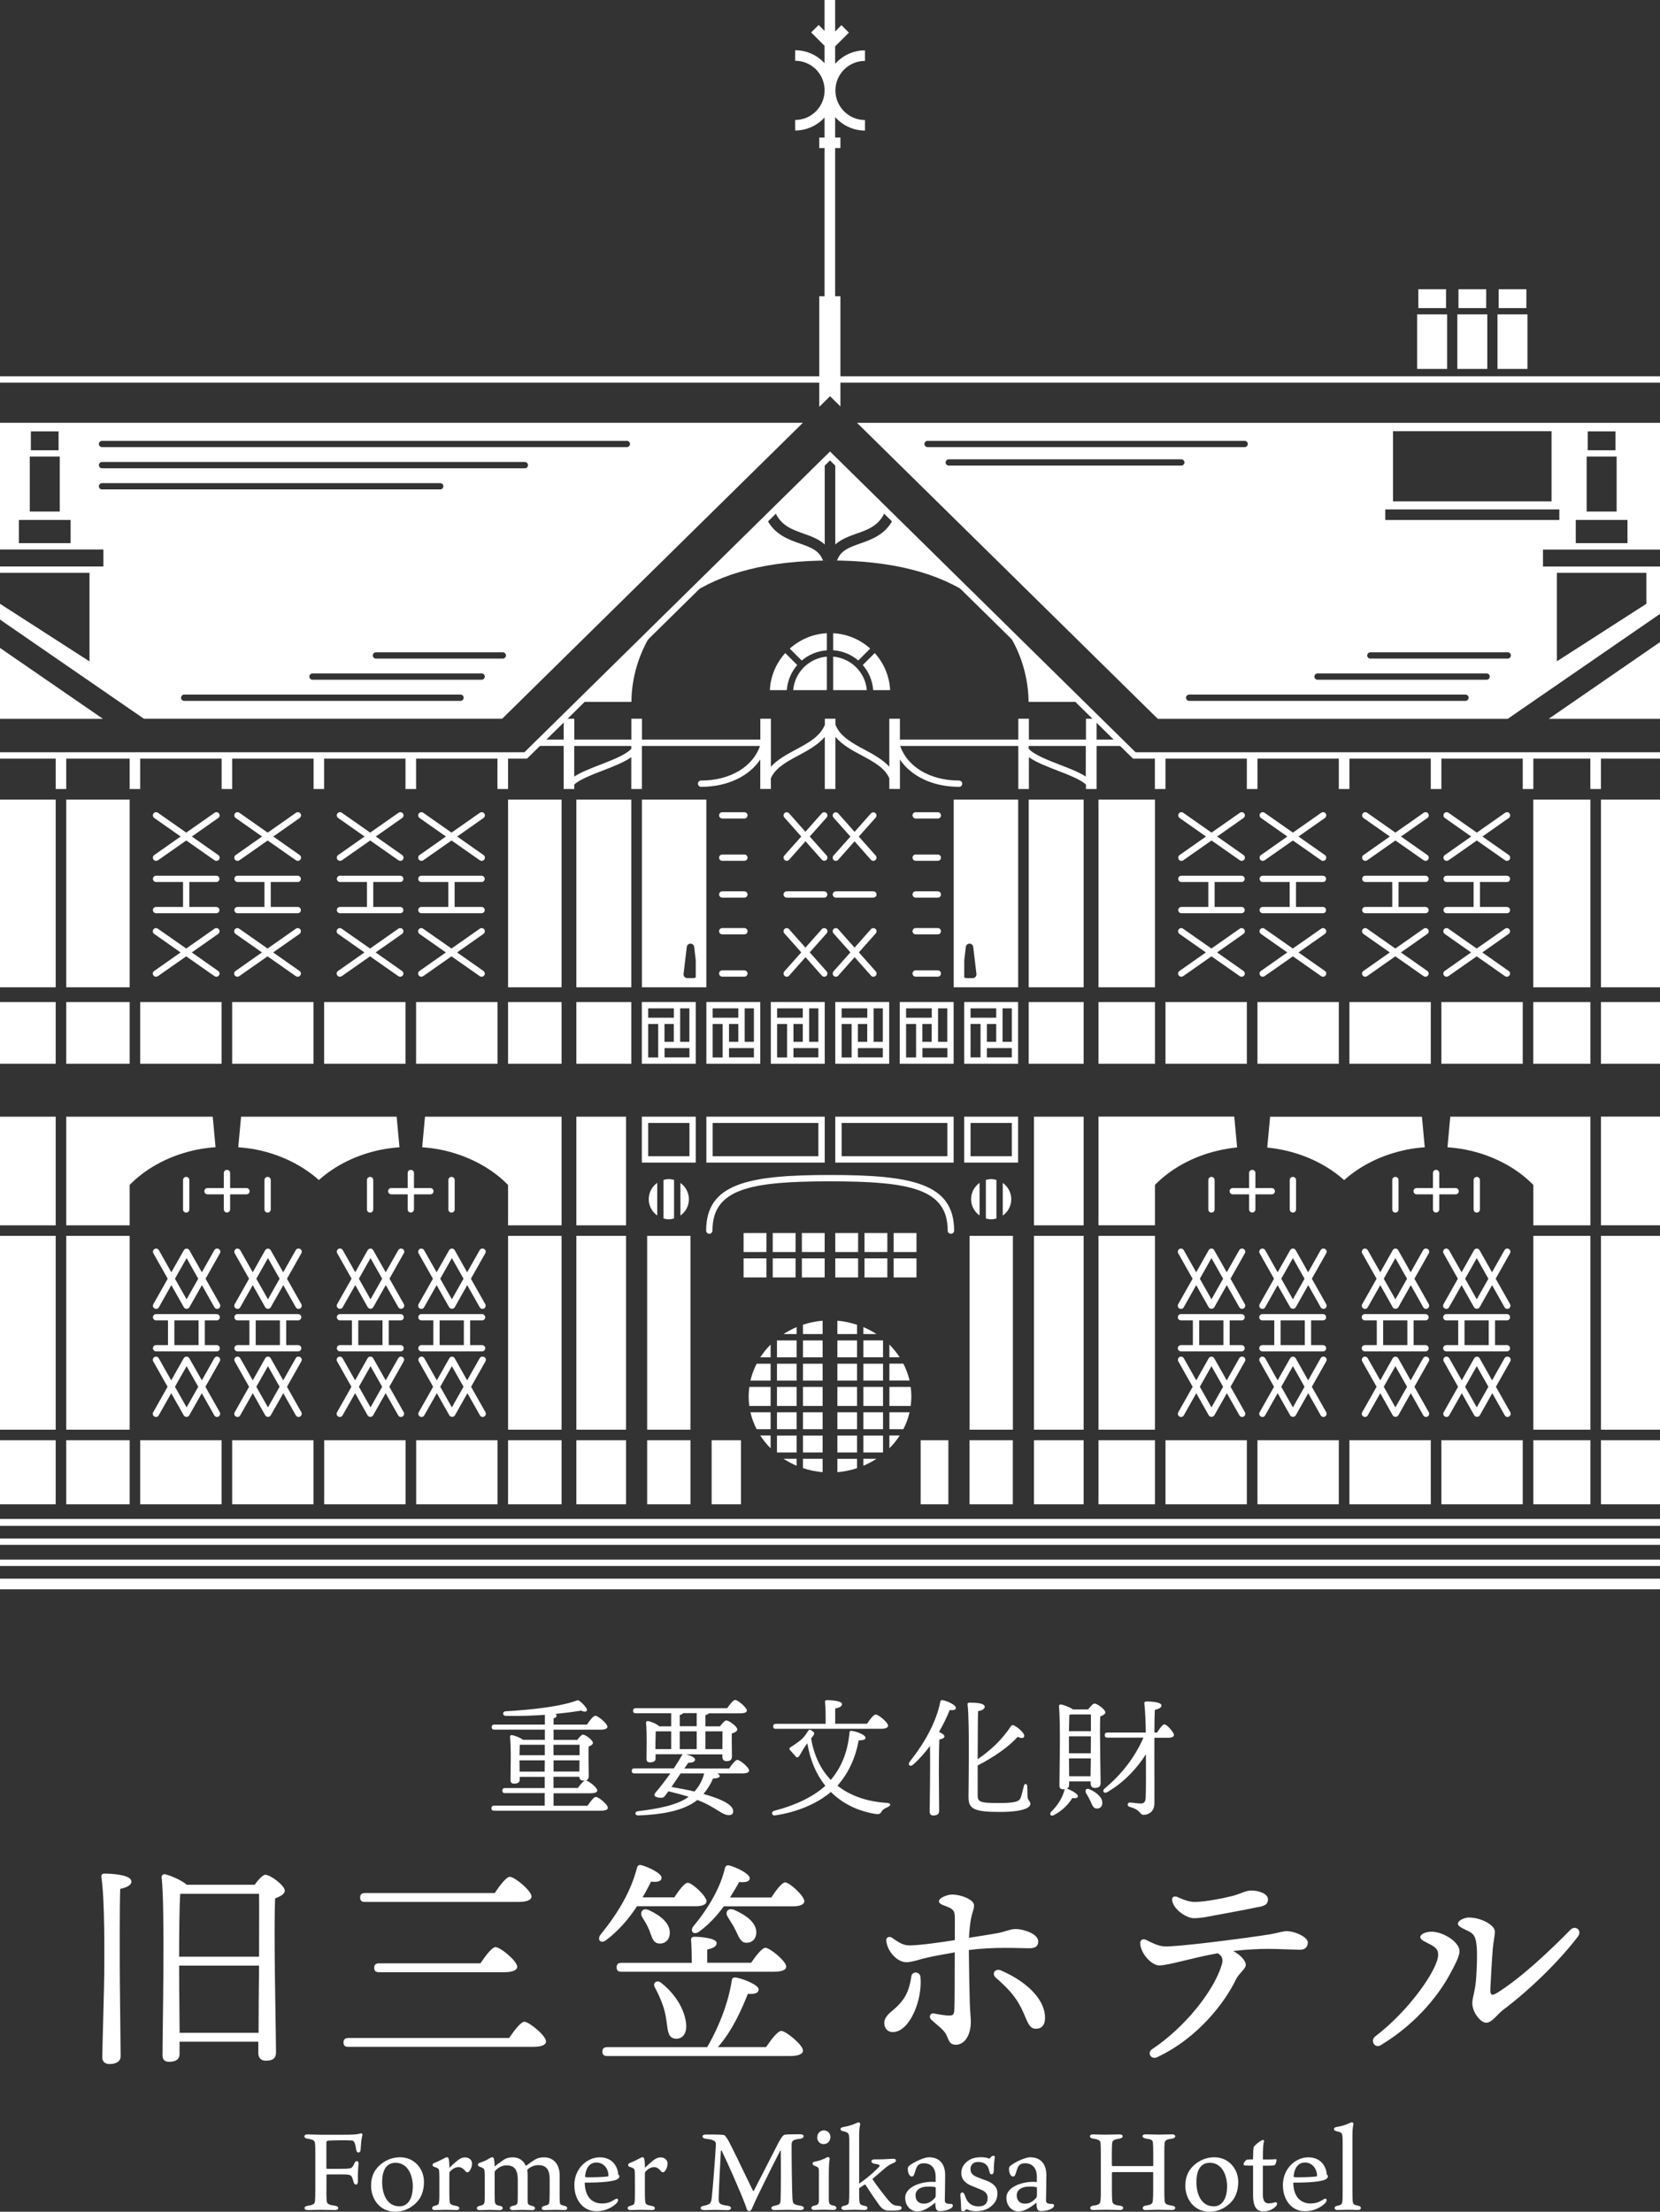 <?xml version="1.0" encoding="UTF-8"?>
<svg id="_レイヤー_2" data-name="レイヤー 2" xmlns="http://www.w3.org/2000/svg" viewBox="0 0 242.6 323.2">
  <rect x="0" y="0" width="242.6" height="323.2" fill="#333333" stroke="none"/>
  <defs>
    <style>
      .cls-1 {
        fill: #fff;
      }
    </style>
  </defs>
  <g id="_レイヤー_2-2" data-name="レイヤー 2">
    <g>
      <g id="_ロゴタイプ" data-name="ロゴタイプ">
        <g>
          <path class="cls-1" d="M19.21,274.94c0,.52-.65.88-1.64,1.08-.1,2.19-.07,10.01-.07,11.25,0,2.09.13,11.87.13,13.21,0,.72-.59,1.14-1.63,1.14-.65,0-1.05-.36-1.05-.98,0-1.37.29-10.4.29-12.92,0-1.37.1-10.17-.43-13.44-.03-.33.13-.49.46-.49,1.96.03,3.92.33,3.92,1.14ZM37.2,275.43c.52-.69,1.18-1.47,1.57-1.47.75,0,2.85,1.57,2.85,2.32,0,.52-.69.85-1.41,1.14-.23,4.81.13,19.98.13,22.47,0,1.01-.62,1.24-1.54,1.24-.79,0-1.05-.59-1.05-1.11v-1.67h-11.51v1.8c0,.75-.49,1.14-1.54,1.14-.65,0-.95-.33-.95-.95,0-3.7.39-21.32-.13-26-.03-.26.2-.49.49-.46.56.1,2.45.85,3.17,1.54h9.91ZM26.34,276.74c-.13,1.77-.16,6.67-.16,9.19h11.68c0-3.99.03-7.65,0-9.19h-11.51ZM37.79,297.05c0-2.49.03-6.21.07-9.81h-11.68v.07c0,.82.03,6.18.07,9.75h11.54Z"/>
          <path class="cls-1" d="M74.41,297.8c.75-1.08,1.7-2.36,2.22-2.36.69,0,3.17,2.03,3.17,2.88,0,.46-.56.79-1.9.79h-26.98c-.43,0-.72-.13-.72-.65,0-.49.29-.65.72-.65h23.48ZM72.32,276.61c.72-1.08,1.67-2.35,2.19-2.35.69,0,3.17,2.03,3.17,2.88,0,.46-.59.79-1.9.79h-22.43c-.43,0-.72-.13-.72-.65,0-.49.29-.65.72-.65h18.97ZM70.23,286.88c.72-1.08,1.67-2.35,2.19-2.35.69,0,3.17,2.03,3.17,2.88,0,.46-.62.79-1.9.79h-18.28c-.43,0-.72-.13-.72-.65,0-.49.29-.65.72-.65h14.82Z"/>
          <path class="cls-1" d="M93.09,278.57c-1.14,1.73-2.62,3.53-4.51,4.94-.75.59-1.37-.03-.82-.79,2.58-3.17,4.48-6.41,5.33-9.78.1-.33.29-.46.62-.39,1.05.26,2.98,1.21,2.98,1.83,0,.52-.56.69-1.54.59-.36.69-.75,1.47-1.24,2.29h4.64c.65-1.01,1.5-2.13,1.96-2.13.65,0,2.75,1.96,2.75,2.71,0,.46-.65.72-1.57.72h-8.6ZM111.96,299.14c.72-1.08,1.7-2.36,2.22-2.36.65,0,3.17,2.03,3.17,2.88,0,.46-.59.79-1.9.79h-26.69c-.43,0-.72-.13-.72-.65,0-.49.29-.65.72-.65h14.59c1.93-3.34,3.17-6.87,3.6-9.78.03-.29.23-.46.65-.39,1.08.2,3.27,1.08,3.27,1.73,0,.56-.59.72-1.57.65-.75,1.83-2.09,5.17-4.38,7.78h7.03ZM101.1,286.81c0-1.14-.03-2.42-.1-3.3-.03-.33.16-.49.46-.49.56,0,3.27.13,3.27.92,0,.52-.52.75-1.37.95v1.93h6.41c.69-1.01,1.6-2.19,2.09-2.19.65,0,3.04,1.96,3.04,2.75,0,.46-.56.75-1.83.75h-22.24c-.43,0-.72-.13-.72-.65,0-.49.29-.65.72-.65h10.27ZM94.88,282.04c-.29-.72-.69-1.34-1.05-1.93-.36-.72.1-1.37,1.01-.98,1.63.75,3.2,1.93,3.04,3.5-.07.85-.69,1.47-1.63,1.37-.85-.1-.98-.98-1.37-1.96ZM96.59,289.72c3.24,2.55,3.89,5.69,3.66,6.9-.2,1.01-.92,1.41-1.67,1.28-.65-.13-.85-.56-1.01-1.37-.13-.75-.2-1.93-.59-3.17-.36-1.11-.79-2.03-1.31-3.01-.29-.52.29-1.11.92-.62ZM112.74,277.26c.65-1.01,1.54-2.19,2-2.19.65,0,2.81,2,2.81,2.75,0,.49-.69.75-1.6.75h-10.17c-.95,1.31-2.16,2.65-3.6,3.7-.79.56-1.41-.03-.85-.78,2.35-2.81,4.02-5.85,4.61-8.5.1-.33.29-.46.62-.39,1.05.26,3.01,1.21,3.01,1.86,0,.49-.59.65-1.54.56-.33.59-.79,1.37-1.34,2.26h6.05ZM107.48,282.04c-.29-.65-.75-1.28-1.11-1.9-.46-.69-.03-1.41.92-1.05,1.7.75,3.27,1.83,3.24,3.34-.03.88-.56,1.47-1.47,1.47-.85-.03-1.11-.92-1.57-1.86Z"/>
          <path class="cls-1" d="M133.18,288.82c.12-.81,1.26-.74,1.34.07.33,3.28-1.55,8.06-4.05,8.06-.72,0-1.24-.53-1.24-1.34,0-.77.62-1.32,1.3-1.89,1.69-1.41,2.33-2.71,2.66-4.9h0ZM136.54,294.24c.85.16,1.62.29,2.17.29s.7-.13.75-.73c.07-.83.07-5.23.07-8.5-1.43.25-2.81.5-3.96.75-.99.21-2.23.69-3.11.69-1.34,0-2.75-1.54-2.94-3.11h0c-.07-.52.43-.75.85-.46.98.69,1.63,1.11,2.52,1.11,1.52,0,4.56-.44,6.65-.77,0-1.29.02-2.8,0-3.48-.03-.81-.29-1.08-1.14-1.41-.69-.26-1.18-.43-1.18-.79,0-.52,1.27-.98,1.93-.98,1.31,0,3.2.75,3.2,1.57,0,.65-.26.95-.46,2.06-.12.64-.23,1.64-.28,2.69,1.55-.25,3.1-.48,4.22-.69,1.04-.19,1.83-.59,2.6-.59,1.14,0,3.3.7,3.3,1.8,0,.7-.4,1.01-1.28,1.01-1.44,0-5.17-.23-8.86.26.02,2.49.09,6.16.14,7.73.04,1.21.15,2.23.15,2.74,0,1.96-.89,3.37-2.19,3.37-.86,0-.98-.51-1.3-1.26-.38-.89-1.08-1.3-2.26-2.37-.45-.41-.22-1.06.41-.94h0ZM149.9,294.88c-.82-1.97-1.55-3.46-4.33-5.84-.73-.62-.12-1.47.72-1.1,4.47,1.96,6.44,4.68,6.44,6.89,0,1.02-.42,1.63-1.34,1.63-.72,0-1.03-.48-1.49-1.58h0Z"/>
          <path class="cls-1" d="M166.63,283.93c0-.43.4-.68.85-.46.85.43,1.69.87,2.6.95,1.73.15,12.38-1.25,15.42-1.74.98-.16,2.05-.48,2.49-.48,1.33,0,3.14.9,3.14,1.64s-.46,1.08-1.18,1.08c-.61,0-3.44-.13-4.51-.13-1.44,0-3.3.09-5.21.31.92.51,1.83,1.31,1.83,2.05,0,.55-1.01,1.22-1.45,2.14-1.56,3.24-5.46,8.49-11.48,11.32h0c-.93.44-1.53-.66-.76-1.16,4.69-3.1,9.01-8.45,10.17-12.3.29-.95,0-1.36-.57-1.72-3.7.65-7.21,1.78-8.55,1.78-1.14,0-2.78-1.81-2.78-3.27h0ZM184.06,278.64c-1.32.28-3.58.72-5.11.99-1.56.26-3.2.68-4.44.68s-3.21-1.47-3.21-2.76c0-.34.31-.54.77-.34.61.26,1.58.72,2.52.72,1.53,0,4.38-.57,5.56-.88,1.14-.3,1.92-.79,2.68-.79,1.29,0,2.48.53,2.48,1.29,0,.71-.46.93-1.24,1.1h0Z"/>
          <path class="cls-1" d="M208.98,284.12c-.67-.37-1.41-.62-1.41-1.05s.77-.79,1.64-.79c1.7,0,4.09,1.5,4.09,2.85,0,.73-.63,1.94-1.49,3.52-1.18,2.16-4.26,6.74-10.02,10.21-.89.54-1.58-.69-.82-1.27,4.94-3.73,9.21-9.85,9.21-11.94,0-.81-.4-1.09-1.21-1.54h0ZM214.67,280.21c1.77,0,3.8,1.09,3.8,2.06,0,.56-.23,1.53-.31,2.53-.13,1.5-.29,4.63-.35,5.77-.05.97.17,1.16,1.05.61,3.22-2.02,7.24-5.69,10.63-9.16.76-.78,1.79.09,1.1.99-2.87,3.75-7.14,7.86-10.86,10.65-.95.71-1.66,1.92-2.53,1.92s-2.03-1.59-2.03-2.83c0-.87.42-1.72.56-3.66.1-1.41.19-3.61.07-4.73-.13-1.15-.26-1.67-1.14-2.13-.68-.35-1.6-.67-1.6-1.11,0-.52,1.05-.92,1.64-.92Z"/>
        </g>
        <g>
          <path class="cls-1" d="M85.88,263.85c.39-.58.92-1.27,1.2-1.27.39,0,1.76,1.12,1.76,1.59,0,.26-.3.43-1.05.43h-15.56c-.24,0-.41-.07-.41-.37,0-.28.17-.37.41-.37h7.38v-1.83h-5.79c-.24,0-.41-.07-.41-.37,0-.28.17-.37.41-.37h5.79v-1.64h-3.66v.41c0,.41-.28.58-.84.58-.34,0-.5-.17-.5-.5,0-1.25.11-4.65-.07-6.35-.02-.15.11-.26.26-.24.34.04,1.21.35,1.64.69h3.19v-1.49h-7.36c-.24,0-.41-.07-.41-.37,0-.28.17-.37.41-.37h7.36v-1.42c-1.79.13-3.74.19-5.7.15-.52,0-.56-.64-.02-.67,3.62-.21,7.6-.64,10.07-1.46.47-.17.49-.24.86.07.34.26.69.67.88.97.21.39-.13.67-.79.32-1.12.19-2.39.35-3.77.49.11.06.19.13.19.22,0,.21-.15.34-.45.43v.9h4.88c.41-.6.93-1.29,1.23-1.29.37,0,1.76,1.14,1.76,1.61,0,.26-.32.43-1.05.43h-6.82v1.49h3.47c.28-.37.62-.77.82-.77.37,0,1.46.8,1.46,1.21,0,.24-.3.41-.63.54-.04,1.18.02,3.66.02,4.28,0,.41-.15.6-.43.67.35,0,1.68,1.03,1.68,1.46,0,.26-.32.41-1.03.41h-5.36v1.83h4.99ZM79.62,254.96h-3.66c-.02.3-.02.97-.04,1.53h3.7v-1.53ZM79.6,258.88l.02-1.64h-3.7v.04l.02,1.61h3.66ZM80.89,254.96v1.53h3.81v-1.53h-3.81ZM84.67,258.88l.02-1.64h-3.79v1.64h3.77ZM80.89,261.28h3.55c.35-.47.8-1.01,1.06-1.1-.07.02-.17.02-.28.02-.39,0-.54-.28-.56-.56h-3.77v1.64Z"/>
          <path class="cls-1" d="M106.58,258.4c.39-.56.9-1.23,1.18-1.23.37,0,1.72,1.1,1.72,1.57,0,.24-.3.41-1.03.41h-3.62c.22.13.35.26.35.39,0,.22-.35.34-.97.35-.32.77-.8,1.55-1.4,2.26,2.06.58,3.79,1.27,4.24,2.13.22.47.07.9-.34.95-1.08.19-1.96-1.12-4.8-2.2-.22.19-.47.35-.71.5-1.79,1.08-4.39,1.64-7.9,1.76-.58.02-.58-.56-.06-.62,3.01-.35,5.81-.92,7.34-2.07l.04-.04c-.93-.3-1.87-.54-2.93-.8-.24.32-.43.58-.54.71-.22.26-.47.28-.9.21-.71-.13-.73-.39-.43-.75.62-.71,1.4-1.74,2.15-2.78h-5.23c-.24,0-.41-.07-.41-.37,0-.28.17-.37.41-.37h5.74c.45-.67.86-1.33,1.18-1.91.04-.07.07-.11.13-.15h-3.98v.62c0,.39-.28.56-.84.56-.32,0-.49-.17-.49-.5,0-1.12.09-3.72-.07-5.29-.02-.15.11-.26.28-.24.36.04,1.31.41,1.66.77h1.74v-1.91h-5.16c-.24,0-.41-.07-.41-.37,0-.28.17-.37.41-.37h13.34c.39-.56.9-1.21,1.18-1.21.35,0,1.7,1.1,1.7,1.55,0,.26-.3.41-1.03.41h-4.54c-.07.11-.24.21-.49.26v1.64h2.13c.3-.39.69-.86.92-.86.41,0,1.61.88,1.61,1.31,0,.3-.41.47-.8.6-.02,1.12.02,2.76.02,3.33s-.3.71-.82.71c-.43,0-.58-.34-.58-.64v-.35h-5.32c.73.15,1.46.52,1.31.86-.11.28-.45.36-.97.36-.17.24-.37.52-.58.84h6.59ZM95.79,255.6h2.3v-2.6h-2.26c-.02.47-.04,1.44-.04,1.76v.84ZM99.47,259.15c-.45.67-.93,1.38-1.34,1.98,1.12.19,2.3.41,3.36.67.75-.82,1.18-1.74,1.42-2.65h-3.44ZM99.34,252.25h2.48v-1.91h-1.98c-.07.11-.24.21-.5.28v1.63ZM101.82,255.6v-2.6h-2.48v2.6h2.48ZM103.09,253v2.6h2.48c0-.84.02-1.96.02-2.6h-2.5Z"/>
          <path class="cls-1" d="M122.39,260.94c1.87,1.48,4.32,2.34,7.25,2.52.64.04.56.41.07.62-.49.21-.71.39-.86.62-.15.28-.28.47-.92.37-2.62-.43-4.82-1.53-6.5-3.21-2.06,1.76-5.06,2.97-8.13,3.42-.54.09-.67-.52-.15-.67,3.05-.78,5.72-2.04,7.47-3.66-1.33-1.64-2.22-3.74-2.63-6.2l-.19.24c-.37.5-.84,1.4-1.01,1.63-.19.24-.37.24-.52.04-.19-.22-.6-.67-.79-.9-.19-.22-.13-.34.15-.5.52-.34,1.25-.82,1.66-1.23.39-.43.6-.75.8-1.08.15-.22.28-.26.62,0,.34.24.35.35.15.67-.07.11-.19.26-.32.43.43,2.52,1.42,4.54,2.88,6.05,1.44-1.74,2.45-3.85,2.73-6.95.02-.21.13-.24.3-.22.8.09,2.04.6,2.04,1.01,0,.21-.21.39-.99.37-.52,2.73-1.53,4.8-3.06,6.58l-.06.07ZM113.41,252.64c-.24,0-.41-.07-.41-.37,0-.28.17-.37.41-.37h7.25c.02-1.1,0-2.47-.09-3.18-.02-.19.09-.28.26-.28.32,0,2.22.06,2.22.56,0,.39-.41.54-.99.67v2.22h4.65c.41-.62.97-1.35,1.27-1.35.39,0,1.81,1.16,1.81,1.64,0,.26-.34.45-1.08.45h-15.3Z"/>
          <path class="cls-1" d="M139.7,249.54c0,.32-.35.43-.9.34-.41,1.01-.93,2.11-1.57,3.21.41.19.8.43.8.64-.02.26-.34.39-.75.47-.06.95-.07,4.11-.07,4.71,0,.52.04,5.14.04,5.75,0,.41-.28.64-.86.64-.35,0-.52-.21-.52-.54,0-1.2.11-6.65.04-9.62-.71.95-1.51,1.89-2.47,2.73-.39.39-.84.04-.49-.43,2.09-2.63,3.87-5.72,4.46-8.72.04-.21.11-.3.32-.28.71.11,1.96.71,1.96,1.12ZM142.88,262.25c0,1.06.21,1.23,3.14,1.23,2.52,0,2.95-.28,3.16-.8.17-.49.35-1.33.45-1.68.09-.45.47-.39.5.02.02.32.02,1.03.04,1.53.04.62.41.6.41,1.05s-.69,1.18-4.52,1.18-4.52-.5-4.52-2.2c0-.8.17-11.36-.13-13.41-.04-.28.02-.36.35-.36,1.34,0,2.13.17,2.15.6,0,.37-.52.58-.97.64-.04.52-.04,3.92-.06,7.03,1.92-1.33,3.55-2.84,4.84-4.8.13-.15.24-.26.45-.15.71.35,1.63,1.21,1.51,1.61-.07.3-.45.3-.95.06-1.23,1.38-3.33,2.9-5.85,4.19v4.3Z"/>
          <path class="cls-1" d="M156.24,260.85c0,.24-.09.41-.32.52.62.21,1.63.78,1.61,1.1,0,.26-.32.35-.82.28-.49.8-1.35,1.79-2.65,2.47-.43.26-.75-.06-.47-.43.99-.97,1.68-2.06,1.98-3.23,0-.04.02-.07.04-.11-.07.02-.15.02-.24.02-.37,0-.54-.19-.54-.52,0-1.87.19-9.29-.07-11.62-.02-.13.11-.26.26-.26.28.02,1.31.37,1.79.73h2.22c.3-.39.69-.86.92-.86.41,0,1.59.88,1.59,1.29,0,.26-.37.45-.75.6-.09,2.24.06,8.58.06,9.71,0,.58-.34.73-.88.73-.43,0-.58-.34-.58-.64v-.32h-3.14v.54ZM156.54,250.53c-.07.02-.17.04-.26.06-.02.47-.04,1.44-.06,2.39h3.21v-2.45h-2.9ZM156.22,256.21h3.19l.02-2.48h-3.21v2.48ZM159.38,259.56l.04-2.6h-3.19l.02,2.6h3.14ZM161.1,263.5c-.02.49-.34.82-.84.78-.49-.02-.64-.5-.9-1.08-.19-.39-.41-.8-.64-1.18-.22-.39,0-.77.5-.56,1.01.45,1.92,1.18,1.87,2.04ZM169.09,253.19c.37-.58.82-1.21,1.08-1.21.35,0,1.38,1.14,1.4,1.55,0,.28-.39.41-.77.41h-2.09c-.02,3.03.02,6.63,0,9.58,0,1.14-.78,1.68-1.55,1.68-.67,0-.36-.71-2.07-1.16-.43-.13-.34-.65.06-.64.58.06,1.16.13,1.51.15.49,0,.73-.19.77-.77.07-1.23.04-4.39.04-6.43-1.27,2-3.14,4.07-5.61,5.51-.5.32-.86-.11-.41-.52,2.5-2.07,4.41-4.56,5.66-7.42h-5.25c-.24,0-.41-.07-.41-.37,0-.28.17-.37.41-.37h5.59c-.02-1.42-.07-3.05-.21-4.26-.02-.22.09-.28.37-.28.99,0,2.13.15,2.13.58,0,.3-.32.49-.97.65-.04.92-.06,2.06-.06,3.31h.37Z"/>
        </g>
        <g>
          <path class="cls-1" d="M47.7,320.24c0,.68.02,1.02.04,1.28.03.54.19.65,1.26.81.61.09.56.63-.02.63-.63,0-1.23-.04-2.1-.04-.65,0-1.45.04-1.93.04-.58,0-.6-.53-.07-.61.98-.16,1.12-.28,1.16-.79.02-.3.04-.6.04-1.59v-5.41c0-1.19-.02-1.45-.14-1.65-.14-.21-.39-.28-1.09-.4-.51-.09-.53-.61.09-.61.49,0,1.1.05,1.96.05h3.21c1.52,0,2.12-.04,2.51-.18.23-.07.39.02.33.28-.16.65-.19,1.21-.25,2.1-.02.51-.56.54-.63.04-.05-.33-.11-.6-.18-.86-.11-.32-.19-.53-.51-.54-.38-.05-2.93-.04-3.47.04-.17.02-.21.11-.21.37v3.64c0,.05.02.09.11.09h1.94c1.37,0,1.56-.07,1.7-.23.14-.14.26-.35.35-.6.19-.46.67-.35.6.14-.07.61-.12,1.45-.09,2.45.03.68-.51.72-.65.14-.07-.3-.11-.42-.19-.61-.14-.33-.25-.47-1.31-.47h-2.31c-.11,0-.14.03-.14.12v2.38Z"/>
          <path class="cls-1" d="M61.96,318.84c0,1.37-.44,2.3-.98,2.89-.56.63-1.66,1.47-3.21,1.47-2.3,0-3.54-1.89-3.54-3.8,0-1.45.54-2.37,1.35-3.07.72-.61,1.68-1.09,2.89-1.09,2.07,0,3.49,1.68,3.49,3.59ZM57.81,316.05c-1.65,0-1.96,1.61-1.96,2.82,0,1.73.68,3.54,2.54,3.54,1.21,0,1.94-1.1,1.94-2.94,0-1.45-.65-3.42-2.52-3.42Z"/>
          <path class="cls-1" d="M68.98,316.19c0,.37-.14.7-.28.93-.07.14-.23.32-.4.32-.14,0-.19-.05-.42-.32-.23-.26-.51-.44-.88-.44s-.81.18-1.26.68c-.05.09-.07.12-.07.23v3.05c0,.46.02.81.04,1.02.04.46.16.54,1.07.72.49.09.46.58-.05.58-.33,0-.91-.04-1.63-.04s-1.21.04-1.58.04c-.47,0-.51-.49-.07-.6.65-.17.68-.25.72-.63.04-.28.04-.6.04-.96v-2.56c0-.53-.02-.86-.04-1.05-.03-.23-.17-.35-.77-.54-.25-.09-.25-.4.03-.53.56-.21,1.14-.51,1.59-.75.12-.07.21-.11.32-.11.14,0,.21.14.25.32.05.23.09.81.09,1.23,1.28-1.24,1.73-1.52,2.28-1.52.46,0,1.03.26,1.03.95Z"/>
          <path class="cls-1" d="M78.11,315.63c.49-.32,1.02-.38,1.4-.38,1.54,0,2.28,1.23,2.28,2.59v3.03c0,.6.02.86.03,1,.04.3.14.33.75.49.46.11.44.6-.07.6-.35,0-.7-.04-1.38-.04-.35,0-1.28.04-1.56.04-.49,0-.53-.49-.05-.6.63-.14.72-.28.75-.47.04-.19.07-.65.07-1.61v-1.88c0-1.54-.68-2.01-1.66-2.01-.6,0-1.12.23-1.56.63-.05.05-.07.09-.05.12.02.16.05.51.05.72v3.63c0,.63.05.72.74.88.49.11.44.6-.07.6-.23,0-1-.04-1.47-.04s-1.03.04-1.37.04c-.53,0-.58-.51-.09-.61.72-.14.75-.26.79-.56.02-.16.03-.51.03-1.12v-2.17c0-1.61-.65-2.09-1.66-2.09-.68,0-1.26.37-1.65.82-.07.09-.07.14-.07.28v3.01c0,.53.02.93.02,1.12.04.46.14.58.86.72.44.09.39.6-.11.6-.32,0-1.02-.04-1.52-.04s-1.1.04-1.47.04c-.49,0-.51-.49-.07-.6.67-.16.75-.23.82-.67.03-.28.02-.77.02-1.31v-2.28c0-.4,0-.7-.04-.95-.03-.19-.12-.35-.75-.56-.25-.09-.28-.44,0-.53.81-.26,1.17-.47,1.49-.68.18-.11.3-.16.4-.16.12,0,.23.12.26.28.04.21.09.67.09,1.07.19-.14.61-.47,1.21-.89.33-.25.77-.44,1.44-.44.98,0,1.61.54,1.91,1.26.3-.23.84-.61,1.26-.88Z"/>
          <path class="cls-1" d="M88.04,321.99c.95,0,1.45-.37,1.84-.6.46-.3.63.16.21.58-.25.26-1.28,1.16-2.94,1.16-1.87,0-3.21-1.59-3.21-3.8,0-1.58.74-2.61,1.38-3.17.61-.53,1.44-.91,2.33-.91,1.96,0,2.66,1.52,2.7,2.52.09.05.17.12.17.25,0,.26-.26.46-.58.56-.6.17-1.58.37-4.49.37.05,2.09,1.07,3.05,2.58,3.05ZM85.61,318.15c.09.02.37.02.56.02,1.33,0,2.24-.07,2.65-.12.07-.02.11-.09.11-.16-.07-1.26-.93-1.88-1.77-1.88s-1.51.6-1.65,1.98c0,.11.02.14.11.16Z"/>
          <path class="cls-1" d="M97.56,316.19c0,.37-.14.7-.28.93-.07.14-.23.32-.4.32-.14,0-.19-.05-.42-.32-.23-.26-.51-.44-.88-.44s-.81.18-1.26.68c-.05.09-.07.12-.07.23v3.05c0,.46.02.81.04,1.02.04.46.16.54,1.07.72.49.09.46.58-.05.58-.33,0-.91-.04-1.63-.04s-1.21.04-1.58.04c-.47,0-.51-.49-.07-.6.65-.17.68-.25.72-.63.04-.28.04-.6.04-.96v-2.56c0-.53-.02-.86-.04-1.05-.03-.23-.17-.35-.77-.54-.25-.09-.25-.4.03-.53.56-.21,1.14-.51,1.59-.75.12-.07.21-.11.32-.11.14,0,.21.14.25.32.05.23.09.81.09,1.23,1.28-1.24,1.73-1.52,2.28-1.52.46,0,1.03.26,1.03.95Z"/>
          <path class="cls-1" d="M102.85,322.95c-.6,0-.63-.53-.05-.61.98-.19,1.1-.35,1.21-1.1.16-1.24.53-6.31.6-7.62.04-.65.02-.91-1.54-1.1-.54-.07-.58-.6.07-.6.4,0,1.94-.02,2.52.05.25.02.35.16.49.37.21.28.35.53.84,1.52.63,1.24,2.61,5.38,3.05,6.27.05.07.09.09.14-.02.26-.47,2.19-4.27,3.54-6.9.58-1.09.77-1.24,1.07-1.28.28-.04,1.47-.05,2.19-.05.63,0,.61.56.02.65-1.1.14-1.3.26-1.31.91-.02,1,.05,6.68.12,7.8.05.81.14.93,1.24,1.09.6.11.6.63-.11.63s-1.1-.04-1.86-.04c-.65,0-1.54.04-1.89.04-.61,0-.63-.51-.02-.63.82-.14.89-.32.91-.86.05-1.49.05-5.9.02-7.1,0-.14-.07-.11-.09-.07-.98,1.93-2.14,4.24-3.12,6.26-.51,1.05-.72,1.56-1,2.19-.19.47-.61.46-.74.09-.14-.42-.3-.86-.68-1.8-.54-1.28-1.68-4.01-3-6.76-.05-.07-.11-.05-.12.04-.14,2.63-.3,5.64-.32,6.85-.02.88.11.98,1.4,1.17.56.07.56.63-.11.63-.53,0-1.12-.04-1.84-.04-.56,0-1.31.04-1.65.04Z"/>
          <path class="cls-1" d="M119.01,322.95c-.56,0-.58-.51-.07-.63.65-.12.74-.26.74-.91v-3.68c0-.33,0-.56-.02-.72-.02-.25-.09-.32-.68-.56-.32-.11-.33-.49.07-.56.54-.09,1-.25,1.52-.49.16-.11.3-.18.44-.18.16,0,.28.12.23.37-.05.39-.11.67-.11,1.96v3.8c0,.7.05.84.75.96.49.11.49.63-.09.63-.39,0-.81-.04-1.37-.04-.51,0-1.1.04-1.42.04ZM121.36,312.27c0,.56-.37,1.05-1.02,1.05-.49,0-.91-.4-.91-.98s.44-1.03.98-1.03c.46,0,.95.37.95.96Z"/>
          <path class="cls-1" d="M126.44,322.34c.47.11.46.61-.09.61-.37,0-.95-.04-1.44-.04-.68,0-1.03.04-1.54.04s-.56-.51-.07-.61c.65-.12.74-.26.77-.61.02-.23.05-.58.05-1.77v-6.1c0-1.12,0-1.42-.04-1.73-.05-.44-.19-.54-.95-.72-.39-.09-.4-.49.02-.56.86-.16,1.45-.35,1.86-.54.16-.07.32-.16.46-.16.21,0,.28.16.21.46-.05.19-.12.56-.12,1.56v6.92c.88-.58,1.91-1.45,2.51-2.05.35-.33.49-.46.49-.58s-.19-.19-.81-.28c-.54-.11-.53-.63.04-.63.42,0,.91,0,1.44-.02.47-.02.98-.07,1.31-.07.3,0,.4.11.4.25s-.09.26-.37.37c-.35.14-.7.32-1.14.68-.6.51-1.28,1.1-1.94,1.66.67,1,1.72,2.37,2.31,3.07.65.74.86.82,1.61.86.47.04.51.53-.05.63-.35.05-1.14.07-1.68.04-.44-.04-.79-.25-1.24-.86-.4-.56-1.16-1.66-1.93-2.86-.05-.07-.11-.11-.25,0-.23.16-.47.32-.7.46v.42c0,1,.02,1.3.04,1.51.04.37.12.53.84.67Z"/>
          <path class="cls-1" d="M136.74,318.01c-.04-1.45-.91-1.89-1.7-1.89-.6,0-.89.23-1.05.54-.16.3-.25.74-.39,1.1-.12.37-.53.44-.77-.05-.11-.23-.16-.51-.16-.77,0-.19.05-.32.21-.46.77-.61,2.24-1.24,2.87-1.24,1.96,0,2.38,1.52,2.38,2.58s-.05,3.49-.05,3.66c0,.16.02.28.05.33.12.23.51.25.86.25s.35.42,0,.63c-.37.25-1.02.42-1.7.42-.51-.02-.58-.44-.61-1.23-1.12.91-1.91,1.28-2.66,1.28-.68,0-1.73-.58-1.73-2.03s2.08-2.3,3.92-2.3c.12,0,.33.02.53.02v-.84ZM134.99,322.02c.47,0,.96-.11,1.58-.77.14-.14.18-.23.18-.54v-1c0-.09-.04-.09-.11-.11-.25-.05-.51-.09-1.12-.07-1.03.02-1.72.49-1.72,1.28,0,.67.37,1.21,1.19,1.21Z"/>
          <path class="cls-1" d="M144.49,315.42c.11.04.12.02.17-.02.09-.09.18-.21.26-.28.19-.16.53-.12.47.14-.03.16-.16.98-.16,2.03,0,.53-.49.61-.6.17-.07-.26-.12-.51-.26-.81-.25-.46-.74-.72-1.4-.72-.84,0-1.14.51-1.14,1.05,0,.67.46.96,1.09,1.21.26.11.79.3,1.31.49.79.32,1.54.82,1.54,1.84,0,.81-.32,1.54-1.28,2.14-.58.35-1.3.47-1.8.47-.67,0-1.17-.18-1.31-.26-.09-.05-.19-.03-.3.09-.16.23-.61.32-.61-.12,0-.49-.05-1.33-.12-2.03-.04-.49.44-.6.61-.12.04.11.18.46.25.63.32.68.88,1.1,1.82,1.1.86,0,1.31-.42,1.31-1.23,0-.56-.32-.93-.86-1.16-.47-.21-1.02-.42-1.45-.6-.65-.25-1.54-.77-1.54-1.89,0-.65.28-1.23.88-1.7.63-.51,1.4-.61,2.01-.61.51,0,1,.12,1.1.17Z"/>
          <path class="cls-1" d="M151.53,318.01c-.04-1.45-.91-1.89-1.7-1.89-.6,0-.89.23-1.05.54-.16.3-.25.74-.39,1.1-.12.37-.53.44-.77-.05-.11-.23-.16-.51-.16-.77,0-.19.05-.32.21-.46.77-.61,2.24-1.24,2.87-1.24,1.96,0,2.38,1.52,2.38,2.58s-.05,3.49-.05,3.66c0,.16.02.28.05.33.12.23.51.25.86.25s.35.42,0,.63c-.37.25-1.02.42-1.7.42-.51-.02-.58-.44-.61-1.23-1.12.91-1.91,1.28-2.66,1.28-.68,0-1.73-.58-1.73-2.03s2.08-2.3,3.92-2.3c.12,0,.33.02.53.02v-.84ZM149.78,322.02c.47,0,.96-.11,1.58-.77.14-.14.18-.23.18-.54v-1c0-.09-.04-.09-.11-.11-.25-.05-.51-.09-1.12-.07-1.03.02-1.72.49-1.72,1.28,0,.67.37,1.21,1.19,1.21Z"/>
          <path class="cls-1" d="M162.62,317.43c-.09,0-.12.02-.12.16v2.47c0,.84.02,1.16.04,1.44.03.47.11.7,1.16.82.61.07.6.63,0,.63-.35,0-1.21-.04-1.98-.04s-1.66.04-1.96.04c-.58,0-.58-.56-.02-.63.91-.12,1.07-.28,1.1-.84.04-.39.04-.65.04-1.61v-5.08c0-.91-.02-1.31-.04-1.58-.04-.42-.21-.56-1.14-.7-.56-.09-.54-.61,0-.61.28,0,1.02.04,1.82.04.93,0,1.72-.04,2.12-.04.58,0,.6.53-.02.61-.82.14-1.05.26-1.09.7-.02.28-.04.61-.04,1.4v1.73c0,.14.02.19.14.19h5.8c.11,0,.11-.04.11-.14v-1.65c0-1-.02-1.23-.04-1.54-.03-.46-.16-.56-1.05-.7-.63-.09-.65-.61,0-.61.4,0,1.1.04,1.96.04.79,0,1.49-.04,1.91-.04.58,0,.6.54-.02.63-.88.11-1.05.28-1.09.65-.04.32-.05.58-.05,1.49v5.26c0,.93.02,1.26.04,1.59.04.54.14.65,1.12.81.61.07.58.63-.04.63-.54,0-1.02-.04-1.96-.04-.88,0-1.49.05-1.91.05-.53,0-.56-.56,0-.65.93-.16,1.03-.26,1.07-.79.04-.39.05-.68.05-1.44v-2.56c0-.09-.02-.11-.11-.11h-5.82Z"/>
          <path class="cls-1" d="M180.96,318.84c0,1.37-.44,2.3-.98,2.89-.56.63-1.66,1.47-3.21,1.47-2.3,0-3.54-1.89-3.54-3.8,0-1.45.54-2.37,1.35-3.07.72-.61,1.68-1.09,2.89-1.09,2.07,0,3.49,1.68,3.49,3.59ZM176.81,316.05c-1.65,0-1.96,1.61-1.96,2.82,0,1.73.68,3.54,2.54,3.54,1.21,0,1.94-1.1,1.94-2.94,0-1.45-.65-3.42-2.52-3.42Z"/>
          <path class="cls-1" d="M185.48,321.97c.33,0,.51-.05.82-.14.33-.11.53.25.07.67-.42.39-1.03.65-1.72.65-.79,0-1.52-.37-1.52-2.4v-4.29h-.04c-.72,0-1.09,0-1.21-.03-.11-.02-.14-.09-.14-.21,0-.17.33-.54.42-.6.11-.04.23-.07.96-.07.02-1.26.05-1.66.11-1.8.11-.26.82-.82,1.17-.98.23-.16.42,0,.3.3-.07.16-.12.49-.14,2.49h1c.37,0,.77-.02.86-.04.11-.02.14.04.14.14,0,.16-.11.58-.25.7-.09.07-.25.11-1,.11h-.75v4.19c0,.95.28,1.33.91,1.33Z"/>
          <path class="cls-1" d="M191.59,321.99c.95,0,1.45-.37,1.84-.6.46-.3.63.16.21.58-.25.26-1.28,1.16-2.94,1.16-1.87,0-3.21-1.59-3.21-3.8,0-1.58.74-2.61,1.38-3.17.61-.53,1.44-.91,2.33-.91,1.96,0,2.66,1.52,2.7,2.52.09.05.17.12.17.25,0,.26-.26.46-.58.56-.6.17-1.58.37-4.49.37.05,2.09,1.07,3.05,2.58,3.05ZM189.16,318.15c.09.02.37.02.56.02,1.33,0,2.24-.07,2.65-.12.07-.02.11-.09.11-.16-.07-1.26-.93-1.88-1.77-1.88s-1.51.6-1.65,1.98c0,.11.02.14.11.16Z"/>
          <path class="cls-1" d="M198.55,322.34c.47.09.46.61-.09.61-.35,0-.91-.04-1.4-.04-.68,0-1.1.04-1.61.04s-.56-.51-.05-.61c.63-.12.72-.26.77-.61.04-.23.05-.56.05-1.79v-6.1c0-1.1,0-1.44-.04-1.75-.05-.42-.19-.51-.95-.68-.37-.09-.39-.49.04-.58.84-.14,1.44-.33,1.84-.53.18-.07.32-.16.46-.16.19,0,.28.16.19.44-.04.21-.11.58-.11,1.58v7.97c0,1,.02,1.33.04,1.54.05.4.12.53.86.67Z"/>
        </g>
      </g>
      <g id="_シンボルマーク" data-name="シンボルマーク">
        <path class="cls-1" d="M95.84,91.68l-11.06,10.89h7.5c0-2.05.43-6.56,3.56-10.89M130.59,75.77c-1.14,2.33-3.16,3.05-4.9,3.66-1.59.56-2.85,1.01-3.36,2.49-.34,0-.68-.02-1.03-.02,8.95,0,15.96,1.79,20.92,5.31l-11.63-11.44ZM157.82,102.57l-11.06-10.88c3.13,4.32,3.55,8.83,3.56,10.88h7.5ZM108.29,210.46h-4.29v9.36h4.29v-9.36ZM120.27,81.92c-.52-1.48-1.77-1.93-3.36-2.49-1.74-.61-3.76-1.33-4.9-3.66l-11.63,11.45c4.96-3.52,11.97-5.31,20.93-5.31-.35,0-.69.01-1.03.02M160.54,144.27h8.25v-27.43h-8.25v27.43ZM117.42,77.97c1.08.38,2.22.79,3.11,1.59v-12.18l-8.32,8.19.98-.97c.82,2.16,2.49,2.76,4.23,3.37M158.37,180.6h-7.26v28.32h7.26v-28.32ZM148.03,180.6h-6.33v28.32h6.33v-28.32ZM141.69,219.82h6.33v-9.36h-6.33v9.36ZM138.6,210.46h-4.05v9.36h4.05v-9.36ZM158.37,116.84h-8.03v27.43h8.03v-27.43ZM148.8,116.84h-9.42v27.43h9.42v-27.43ZM142.16,142.93h-.93c-.12,0-.22-.05-.31-.11v-2.49l.23-1.95c.08-.64,1.01-.64,1.08,0l.47,3.94c.04.32-.21.61-.54.61M82.37,115.3h1.55v-.64c.71-.71,2.54-1.43,4.1-2.03,1.63-.63,3.2-1.24,4.24-1.98v4.65h1.55v-6.29h17.26c-1.04,3.02-4.34,5.05-8.61,5.05-.26,0-.46.21-.46.46s.21.46.46.46c3.86,0,7.01-1.55,8.65-3.99v4.3h1.55v-1.56c.66-1.52,2.3-2.41,4.04-3.34,1.37-.73,2.83-1.53,3.84-2.71v7.62h1.55v-7.62c1,1.18,2.47,1.98,3.84,2.71,1.74.93,3.38,1.82,4.04,3.34v1.56h1.55v-4.3c1.64,2.44,4.78,3.99,8.65,3.99.26,0,.46-.21.46-.46s-.21-.46-.46-.46c-4.27,0-7.57-2.03-8.61-5.05h17.26v6.29h1.55v-4.65c1.04.74,2.61,1.35,4.24,1.98,1.56.6,3.4,1.32,4.1,2.03v.64h1.55v-6.29h4.14c-.28-.27-.59-.58-.94-.93h-3.2v-3.05h-1.55v3.05h-8.34v-3.05h-1.55v3.05h-17.3v-3.05h-1.55v7.01c-.94-1.03-2.27-1.77-3.6-2.48-1.85-.99-3.6-1.95-4.27-3.65v-.88h-1.55v.88c-.68,1.71-2.43,2.66-4.28,3.65-1.33.71-2.67,1.45-3.6,2.48v-7.01h-1.55v3.05h-17.3v-3.05h-1.55v3.05h-8.34v-3.05h-1.55v3.05h-3.2l-.84.82s-.04.04-.11.1h4.15v6.29ZM150.34,109.01h8.34v4.47c-.93-.62-2.29-1.15-3.77-1.72-1.74-.67-3.8-1.47-4.57-2.34v-.41ZM83.92,109.01h8.34v.41c-.77.87-2.84,1.67-4.57,2.34-1.48.57-2.84,1.11-3.77,1.72v-4.47ZM151.11,219.82h7.26v-9.36h-7.26v9.36ZM170.33,110.39h-1.55v4.91h1.55v-4.91ZM158.37,163.18h-7.26v15.88h7.26v-15.88ZM158.37,146.43h-8.03v9.02h8.03v-9.02ZM129.41,74.61l-7.34-7.22v12.18c.89-.8,2.03-1.21,3.11-1.59,1.74-.61,3.4-1.21,4.23-3.37M205.56,168c.9-.18,1.78-.28,2.66-.35l-.41-4.46h-22.19l-.42,4.5c.7.07,1.41.18,2.12.32,3.5.7,6.7,2.27,9.12,4.44,2.42-2.17,5.62-3.74,9.12-4.44M232.43,116.84h-8.35v27.43h8.35v-27.43ZM232.43,146.43h-8.35v9.02h8.35v-9.02ZM170.33,155.45h11.89v-9.02h-11.89v9.02ZM210.65,155.45h11.89v-9.02h-11.89v9.02ZM224.09,110.39h-1.55v4.91h1.55v-4.91ZM233.97,110.39h-1.55v4.91h1.55v-4.91ZM232.43,180.6h-8.34v28.32h8.34v-28.32ZM224.09,219.82h8.34v-9.36h-8.34v9.36ZM210.65,219.82h11.89v-9.36h-11.89v9.36ZM232.43,163.18h-20.48l-.41,4.47c.88.07,1.77.17,2.66.35,3.76.75,7.2,2.5,9.66,4.93l.23.23v5.9h8.34v-15.88ZM210.65,110.39h-1.55v4.91h1.55v-4.91ZM168.79,173.15l.23-.23c2.47-2.43,5.9-4.18,9.66-4.93.71-.14,1.42-.25,2.12-.32l-.42-4.5h-19.84v15.88h8.25v-5.9ZM160.54,219.82h8.25v-9.36h-8.25v9.36ZM168.79,180.6h-8.25v28.32h8.25v-28.32ZM182.22,210.46h-11.89v9.36h11.89v-9.36ZM160.54,155.45h8.25v-9.02h-8.25v9.02ZM183.77,219.82h11.89v-9.36h-11.89v9.36ZM197.21,110.39h-1.55v4.91h1.55v-4.91ZM209.1,210.46h-11.89v9.36h11.89v-9.36ZM183.77,155.45h11.89v-9.02h-11.89v9.02ZM183.77,110.39h-1.55v4.91h1.55v-4.91ZM197.21,155.45h11.89v-9.02h-11.89v9.02ZM18.95,173.15l.23-.23c2.47-2.43,5.9-4.18,9.66-4.93.9-.18,1.78-.28,2.66-.35l-.41-4.46H9.68v15.88h9.27v-5.9ZM18.95,180.6h-9.27v28.32h9.27v-28.32ZM18.95,210.46h-9.27v9.36h9.27v-9.36ZM9.68,110.39h-1.54v4.91h1.54v-4.91ZM18.95,146.43h-9.27v9.02h9.27v-9.02ZM18.95,116.84h-9.27v27.43h9.27v-27.43ZM33.93,110.39h-1.54v4.91h1.54v-4.91ZM20.49,219.82h11.89v-9.36h-11.89v9.36ZM20.49,155.45h11.89v-9.02h-11.89v9.02ZM8.14,116.84H0v27.43h8.14v-27.43ZM20.49,110.39h-1.54v4.91h1.54v-4.91ZM233.97,208.92h8.63v-28.32h-8.63v28.32ZM233.97,219.82h8.63v-9.36h-8.63v9.36ZM233.97,179.05h8.63v-15.88h-8.63v15.88ZM33.93,155.45h11.89v-9.02h-11.89v9.02ZM233.97,155.45h8.63v-9.02h-8.63v9.02ZM233.97,144.27h8.63v-27.43h-8.63v27.43ZM8.14,180.6H0v28.32h8.14v-28.32ZM8.14,146.43H0v9.02h8.14v-9.02ZM0,222.2h242.6v-.21H0v.21ZM8.14,163.18H0v15.88h8.14v-15.88ZM8.14,210.46H0v9.36h8.14v-9.36ZM82.07,180.6h-7.82v28.32h7.82v-28.32ZM92.26,146.43h-8.03v9.02h8.03v-9.02ZM100.91,180.6h-6.33v28.32h6.33v-28.32ZM82.07,146.43h-7.82v9.02h7.82v-9.02ZM91.49,163.18h-7.26v15.88h7.26v-15.88ZM82.07,116.84h-7.82v27.43h7.82v-27.43ZM92.26,116.84h-8.03v27.43h8.03v-27.43ZM47.37,110.39h-1.54v4.91h1.54v-4.91ZM94.58,219.82h6.33v-9.36h-6.33v9.36ZM84.23,219.82h7.26v-9.36h-7.26v9.36ZM91.49,180.6h-7.26v28.32h7.26v-28.32ZM103.23,116.84h-9.42v27.43h9.42v-27.43ZM101.68,142.82c-.09.06-.19.11-.31.11h-.93c-.33,0-.58-.29-.54-.61l.47-3.94c.08-.64,1.01-.64,1.08,0l.23,1.94v2.5ZM55.72,168c.9-.18,1.78-.28,2.66-.35l-.41-4.47h-22.74l-.41,4.47c.88.07,1.77.17,2.66.35,3.5.7,6.7,2.27,9.12,4.44,2.42-2.17,5.62-3.74,9.12-4.44M33.93,219.82h11.89v-9.36h-11.89v9.36ZM60.81,110.39h-1.55v4.91h1.55v-4.91ZM47.37,155.45h11.89v-9.02h-11.89v9.02ZM59.27,210.46h-11.89v9.36h11.89v-9.36ZM72.71,210.46h-11.89v9.36h11.89v-9.36ZM74.25,219.82h7.82v-9.36h-7.82v9.36ZM74.25,110.39h-1.55v4.91h1.55v-4.91ZM82.07,163.18h-19.96l-.41,4.47c.88.07,1.77.17,2.66.35,3.76.75,7.19,2.5,9.66,4.93l.23.23v5.9h7.82v-15.88ZM72.71,146.43h-11.9v9.02h11.9v-9.02Z"/>
        <path class="cls-1" d="M0,228.84h242.6v-.93H0v.93ZM0,232.24h242.6v-1.55H0v1.55ZM0,222.97h242.6v-.98H0v.98ZM0,225.75h242.6v-.93H0v.93Z"/>
        <path class="cls-1" d="M0,105.04h15.04L0,94.68v10.37ZM0,80.3h15.11v2.48H0v.93h13.08v12.94L0,88.23v2.31l21.03,14.49h52.36l43.95-43.25H0v18.51ZM67.3,102.42H26.92c-.26,0-.46-.21-.46-.46s.21-.46.46-.46h40.38c.26,0,.46.21.46.46s-.21.46-.46.46M70.39,99.33h-24.72c-.26,0-.46-.21-.46-.46s.21-.46.46-.46h24.72c.26,0,.46.21.46.46s-.21.46-.46.46M73.48,96.24h-18.54c-.26,0-.46-.21-.46-.46s.21-.46.46-.46h18.54c.26,0,.46.21.46.46s-.21.46-.46.46M14.91,64.42h76.7c.26,0,.46.21.46.46s-.21.46-.46.46H14.91c-.26,0-.46-.21-.46-.46s.21-.46.46-.46M14.91,67.51h61.79c.26,0,.46.21.46.46s-.21.46-.46.46H14.91c-.26,0-.46-.21-.46-.46s.21-.46.46-.46M14.91,70.6h49.43c.26,0,.46.21.46.46s-.21.46-.46.46H14.91c-.26,0-.46-.21-.46-.46s.21-.46.46-.46M4.51,63.04h4.05v2.75h-4.05v-2.75ZM4.35,66.71h4.38v8.04h-4.38v-8.04ZM2.76,75.98h7.56v3.39H2.76v-3.39ZM242.6,80.3v-18.51h-117.35l43.95,43.25h51.15l22.25-15.33v-6.92h-17.1v-2.48h17.1ZM227.53,83.71h13.08v4.52l-13.08,8.41v-12.94ZM232.04,63.04h4.05v2.75h-4.05v-2.75ZM231.88,66.71h4.38v8.04h-4.38v-8.04ZM230.29,75.98h7.56v3.39h-7.56v-3.39ZM203.58,63.01h23.17v10.25h-23.17v-10.25ZM135.1,64.88c0-.26.21-.46.46-.46h46.34c.26,0,.46.21.46.46s-.21.46-.46.46h-46.34c-.26,0-.46-.21-.46-.46M172.64,68.04h-33.98c-.26,0-.46-.21-.46-.46s.21-.46.46-.46h33.98c.26,0,.46.21.46.46s-.21.46-.46.46M214.17,102.42h-40.38c-.26,0-.46-.21-.46-.46s.21-.46.46-.46h40.38c.26,0,.46.21.46.46s-.21.46-.46.46M217.26,99.33h-24.71c-.26,0-.46-.21-.46-.46s.21-.46.46-.46h24.71c.26,0,.46.21.46.46s-.21.46-.46.46M220.35,96.24h-20.08c-.26,0-.46-.21-.46-.46s.21-.46.46-.46h20.08c.26,0,.46.21.46.46s-.21.46-.46.46M202.45,74.44h25.44v1.54h-25.44v-1.54ZM242.6,105.04v-11.21l-16.26,11.21h16.26Z"/>
        <path class="cls-1" d="M36.02,173.61h-2.39v-2.2c0-.26-.21-.46-.46-.46s-.46.21-.46.46v2.2h-2.39c-.26,0-.46.21-.46.46s.21.46.46.46h2.39v2.2c0,.26.21.46.46.46s.46-.21.46-.46v-2.2h2.39c.26,0,.46-.21.46-.46s-.21-.46-.46-.46M39.11,171.98c-.26,0-.46.21-.46.46v4.3c0,.26.21.46.46.46s.46-.21.46-.46v-4.3c0-.26-.21-.46-.46-.46M27.21,171.98c-.26,0-.46.21-.46.46v4.3c0,.26.21.46.46.46s.46-.21.46-.46v-4.3c0-.26-.21-.46-.46-.46M65.99,171.98c-.26,0-.46.21-.46.46v4.3c0,.26.21.46.46.46s.46-.21.46-.46v-4.3c0-.26-.21-.46-.46-.46M62.9,173.61h-2.4v-2.2c0-.26-.21-.46-.46-.46s-.46.21-.46.46v2.2h-2.4c-.26,0-.46.21-.46.46s.21.46.46.46h2.4v2.2c0,.26.21.46.46.46s.46-.21.46-.46v-2.2h2.4c.26,0,.46-.21.46-.46s-.21-.46-.46-.46M54.09,171.98c-.26,0-.46.21-.46.46v4.3c0,.26.21.46.46.46s.46-.21.46-.46v-4.3c0-.26-.21-.46-.46-.46"/>
        <path class="cls-1" d="M177.05,171.98c-.26,0-.46.21-.46.46v4.3c0,.26.21.46.46.46s.46-.21.46-.46v-4.3c0-.26-.21-.46-.46-.46M185.86,173.61h-2.39v-2.2c0-.26-.21-.46-.46-.46s-.46.21-.46.46v2.2h-2.39c-.26,0-.46.21-.46.46s.21.46.46.46h2.39v2.2c0,.26.21.46.46.46s.46-.21.46-.46v-2.2h2.39c.26,0,.46-.21.46-.46s-.21-.46-.46-.46M188.95,171.98c-.26,0-.46.21-.46.46v4.3c0,.26.21.46.46.46s.46-.21.46-.46v-4.3c0-.26-.21-.46-.46-.46M212.73,173.61h-2.39v-2.2c0-.26-.21-.46-.46-.46s-.46.21-.46.46v2.2h-2.39c-.26,0-.46.21-.46.46s.21.46.46.46h2.39v2.2c0,.26.21.46.46.46s.46-.21.46-.46v-2.2h2.39c.26,0,.46-.21.46-.46s-.21-.46-.46-.46M203.93,171.98c-.26,0-.46.21-.46.46v4.3c0,.26.21.46.46.46s.46-.21.46-.46v-4.3c0-.26-.21-.46-.46-.46M215.82,171.98c-.26,0-.46.21-.46.46v4.3c0,.26.21.46.46.46s.46-.21.46-.46v-4.3c0-.26-.21-.46-.46-.46"/>
        <path class="cls-1" d="M34.71,196.56c-.26,0-.46.21-.46.46s.21.46.46.46h4.4s.02,0,.03,0c0,0,.02,0,.03,0h4.4c.26,0,.46-.21.46-.46s-.21-.46-.46-.46h-1.74v-3.61h1.74c.26,0,.46-.21.46-.46s-.21-.46-.46-.46h-4.4s-.02,0-.03,0c0,0-.02,0-.03,0h-4.4c-.26,0-.46.21-.46.46s.21.46.46.46h1.74v3.61h-1.74ZM37.37,192.95h1.74s.02,0,.03,0c0,0,.02,0,.03,0h1.74v3.61h-1.74s-.02,0-.03,0c0,0-.02,0-.03,0h-1.74v-3.61ZM32,135.82c-.15-.21-.44-.26-.65-.11l-4.14,2.9-4.14-2.9c-.21-.15-.5-.1-.65.11-.15.21-.1.5.11.65l3.86,2.71-3.86,2.71c-.21.15-.26.43-.11.64.09.13.23.2.38.2.09,0,.18-.03.27-.08l4.14-2.9,4.14,2.9c.08.06.17.08.27.08.15,0,.29-.07.38-.2.15-.21.1-.5-.11-.64l-3.86-2.71,3.86-2.71c.21-.15.26-.44.11-.65M22.81,196.56c-.26,0-.46.21-.46.46s.21.46.46.46h4.4s.02,0,.03,0,.02,0,.03,0h4.4c.26,0,.46-.21.46-.46s-.21-.46-.46-.46h-1.74v-3.61h1.74c.26,0,.46-.21.46-.46s-.21-.46-.46-.46h-4.4s-.02,0-.03,0-.02,0-.03,0h-4.4c-.26,0-.46.21-.46.46s.21.46.46.46h1.74v3.61h-1.74ZM25.48,192.95h1.74s.02,0,.03,0,.02,0,.03,0h1.74v3.61h-1.74s-.02,0-.03,0c0,0-.02,0-.03,0h-1.74v-3.61ZM22.81,132.53c-.26,0-.46.21-.46.46s.21.46.46.46h8.8c.26,0,.46-.21.46-.46s-.21-.46-.46-.46h-3.94v-3.64h3.94c.26,0,.46-.21.46-.46s-.21-.46-.46-.46h-8.8c-.26,0-.46.21-.46.46s.21.46.46.46h3.94v3.64h-3.94ZM43.89,135.82c-.15-.21-.44-.26-.65-.11l-4.14,2.9-4.14-2.9c-.21-.15-.5-.1-.65.11-.15.21-.1.5.11.65l3.86,2.71-3.86,2.71c-.21.15-.26.43-.11.64.09.13.23.2.38.2.09,0,.19-.03.27-.08l4.14-2.9,4.14,2.9c.08.06.17.08.27.08.15,0,.29-.07.38-.2.15-.21.1-.5-.11-.64l-3.86-2.71,3.86-2.71c.21-.15.26-.44.11-.65M34.71,132.53c-.26,0-.46.21-.46.46s.21.46.46.46h8.8c.26,0,.46-.21.46-.46s-.21-.46-.46-.46h-3.94v-3.64h3.94c.26,0,.46-.21.46-.46s-.21-.46-.46-.46h-8.8c-.26,0-.46.21-.46.46s.21.46.46.46h3.94v3.64h-3.94ZM31.95,182.51c-.22-.13-.51-.05-.63.18l-1.82,3.23-1.83-3.23s-.02-.02-.02-.03c-.02-.02-.04-.04-.06-.06-.02-.02-.05-.05-.07-.06,0,0-.01-.02-.02-.02-.02,0-.03,0-.05-.02-.03-.01-.06-.02-.09-.03-.03,0-.06,0-.09,0-.03,0-.06,0-.09,0-.03,0-.06.02-.09.03-.02,0-.03,0-.05.02,0,0-.01.01-.02.02-.03.02-.05.04-.07.06-.02.02-.04.04-.06.06,0,.01-.02.02-.02.03l-1.83,3.23-1.82-3.23c-.13-.22-.41-.3-.63-.18-.22.13-.3.41-.18.63l2.1,3.72-2.1,3.72c-.13.22-.05.51.18.63.07.04.15.06.23.06.16,0,.32-.08.4-.24l1.82-3.23,1.83,3.23s.01.01.02.02c.04.06.08.11.14.14,0,0,0,0,.02.01.07.04.15.06.23.06s.15-.02.23-.06h0s0,0,.01-.01c.06-.04.11-.09.14-.14,0,0,.02-.01.02-.02l1.83-3.23,1.82,3.23c.09.15.24.24.4.24.08,0,.16-.02.23-.06.22-.13.3-.41.18-.63l-2.1-3.72,2.1-3.72c.13-.22.05-.51-.18-.63M27.27,189.87l-1.7-3.01,1.7-3.01,1.7,3.01-1.7,3.01ZM43.85,198.3c-.22-.13-.51-.05-.63.18l-1.83,3.23-1.83-3.23s-.02-.02-.02-.03c-.02-.02-.03-.04-.05-.06-.02-.02-.05-.05-.08-.07,0,0-.01-.01-.02-.02-.01,0-.03,0-.05-.02-.03-.01-.06-.02-.09-.03-.03,0-.06,0-.09,0s-.06,0-.09,0c-.03,0-.06.02-.09.03-.02,0-.03,0-.05.02,0,0-.01.01-.02.02-.03.02-.05.04-.08.07-.02.02-.04.04-.05.06,0,0-.02.02-.02.03l-1.82,3.23-1.83-3.23c-.13-.22-.41-.3-.63-.18-.22.13-.3.41-.18.63l2.1,3.72-2.1,3.72c-.13.22-.05.51.18.63.07.04.15.06.23.06.16,0,.32-.08.4-.24l1.83-3.23,1.82,3.23s.01.01.02.02c.04.06.08.1.14.14,0,0,0,0,.02.01.07.04.15.06.23.06s.15-.02.23-.06h0s0,0,.01-.01c.06-.04.11-.09.14-.14,0,0,.02-.01.02-.02l1.83-3.23,1.83,3.23c.09.15.24.24.4.24.08,0,.16-.02.23-.06.22-.13.3-.41.18-.63l-2.1-3.72,2.1-3.72c.13-.22.05-.51-.18-.63M39.16,205.66l-1.7-3.01,1.7-3.01,1.7,3.01-1.7,3.01ZM31.95,198.3c-.22-.13-.51-.05-.63.18l-1.82,3.23-1.83-3.23s-.02-.02-.02-.03c-.02-.02-.03-.04-.06-.06-.02-.02-.05-.05-.08-.07,0,0-.01-.01-.02-.02-.02,0-.03,0-.05-.02-.03-.01-.06-.03-.09-.03-.03,0-.06,0-.09,0s-.06,0-.09,0c-.03,0-.06.02-.09.03-.02,0-.03,0-.05.02,0,0-.01.01-.02.02-.03.02-.05.04-.08.07-.02.02-.04.04-.06.06,0,0-.02.02-.02.03l-1.83,3.23-1.82-3.23c-.13-.22-.41-.3-.63-.18-.22.13-.3.41-.18.63l2.1,3.72-2.1,3.72c-.13.22-.05.51.18.63.07.04.15.06.23.06.16,0,.32-.08.4-.24l1.82-3.23,1.83,3.23s.01.01.02.02c.04.06.08.1.14.14,0,0,0,0,.02.01.07.04.15.06.23.06s.15-.02.23-.06h0s0,0,.01-.01c.06-.04.11-.09.14-.14,0,0,.02-.01.02-.02l1.83-3.23,1.82,3.23c.09.15.24.24.4.24.08,0,.16-.02.23-.06.22-.13.3-.41.18-.63l-2.1-3.72,2.1-3.72c.13-.22.05-.51-.18-.63M27.27,205.66l-1.7-3.01,1.7-3.01,1.7,3.01-1.7,3.01ZM172.65,132.53c-.26,0-.46.21-.46.46s.21.46.46.46h8.8c.26,0,.46-.21.46-.46s-.21-.46-.46-.46h-3.94v-3.64h3.94c.26,0,.46-.21.46-.46s-.21-.46-.46-.46h-8.8c-.26,0-.46.21-.46.46s.21.46.46.46h3.94v3.64h-3.94ZM199.53,132.53c-.26,0-.46.21-.46.46s.21.46.46.46h8.8c.26,0,.46-.21.46-.46s-.21-.46-.46-.46h-3.94v-3.64h3.94c.26,0,.46-.21.46-.46s-.21-.46-.46-.46h-8.8c-.26,0-.46.21-.46.46s.21.46.46.46h3.94v3.64h-3.94ZM184.16,125.6c.09.13.23.2.38.2.09,0,.19-.03.27-.08l4.14-2.9,4.14,2.9c.08.06.17.08.27.08.15,0,.29-.07.38-.2.15-.21.1-.5-.11-.65l-3.86-2.71,3.86-2.71c.21-.15.26-.44.11-.65-.15-.21-.44-.26-.65-.11l-4.14,2.9-4.14-2.9c-.21-.15-.5-.1-.64.11-.15.21-.1.5.11.65l3.86,2.71-3.86,2.71c-.21.15-.26.44-.11.65M208.71,135.82c-.15-.21-.44-.26-.65-.11l-4.14,2.9-4.13-2.9c-.21-.15-.5-.1-.65.11-.15.21-.1.5.11.65l3.86,2.71-3.86,2.71c-.21.15-.26.43-.11.64.09.13.23.2.38.2.09,0,.19-.03.27-.08l4.13-2.9,4.14,2.9c.08.06.17.08.27.08.15,0,.29-.07.38-.2.15-.21.1-.5-.11-.64l-3.86-2.71,3.86-2.71c.21-.15.26-.44.11-.65M193.73,135.82c-.15-.21-.44-.26-.65-.11l-4.14,2.9-4.14-2.9c-.21-.15-.5-.1-.64.11-.15.21-.1.5.11.65l3.86,2.71-3.86,2.71c-.21.15-.26.43-.11.64.09.13.23.2.38.2.09,0,.19-.03.27-.08l4.14-2.9,4.14,2.9c.08.06.17.08.27.08.15,0,.29-.07.38-.2.15-.21.1-.5-.11-.64l-3.86-2.71,3.86-2.71c.21-.15.26-.44.11-.65M184.54,132.53c-.26,0-.46.21-.46.46s.21.46.46.46h8.8c.26,0,.46-.21.46-.46s-.21-.46-.46-.46h-3.94v-3.64h3.94c.26,0,.46-.21.46-.46s-.21-.46-.46-.46h-8.8c-.26,0-.46.21-.46.46s.21.46.46.46h3.94v3.64h-3.94ZM220.6,135.82c-.15-.21-.44-.26-.65-.11l-4.14,2.9-4.14-2.9c-.21-.15-.5-.1-.65.11-.15.21-.1.5.11.65l3.86,2.71-3.86,2.71c-.21.15-.26.43-.11.64.09.13.23.2.38.2.09,0,.19-.03.27-.08l4.14-2.9,4.14,2.9c.08.06.17.08.27.08.14,0,.29-.07.38-.2.15-.21.1-.5-.11-.64l-3.86-2.71,3.86-2.71c.21-.15.26-.44.11-.65M199.15,125.6c.09.13.23.2.38.2.09,0,.19-.03.27-.08l4.13-2.9,4.14,2.9c.08.06.17.08.27.08.15,0,.29-.07.38-.2.15-.21.1-.5-.11-.65l-3.86-2.71,3.86-2.71c.21-.15.26-.44.11-.65-.15-.21-.44-.26-.65-.11l-4.14,2.9-4.13-2.9c-.21-.15-.5-.1-.65.11-.15.21-.1.5.11.65l3.86,2.71-3.86,2.71c-.21.15-.26.44-.11.65M211.42,132.53c-.26,0-.46.21-.46.46s.21.46.46.46h8.81c.26,0,.46-.21.46-.46s-.21-.46-.46-.46h-3.94v-3.64h3.94c.26,0,.46-.21.46-.46s-.21-.46-.46-.46h-8.81c-.26,0-.46.21-.46.46s.21.46.46.46h3.94v3.64h-3.94ZM211.04,125.6c.09.13.23.2.38.2.09,0,.19-.03.27-.08l4.14-2.9,4.14,2.9c.08.06.17.08.27.08.14,0,.29-.07.38-.2.15-.21.1-.5-.11-.65l-3.86-2.71,3.86-2.71c.21-.15.26-.44.11-.65-.15-.21-.44-.26-.65-.11l-4.14,2.9-4.14-2.9c-.21-.15-.5-.1-.65.11-.15.21-.1.5.11.65l3.86,2.71-3.86,2.71c-.21.15-.26.44-.11.65M172.27,125.6c.09.13.23.2.38.2.09,0,.19-.03.27-.08l4.14-2.9,4.14,2.9c.08.06.17.08.27.08.15,0,.29-.07.38-.2.15-.21.1-.5-.11-.65l-3.86-2.71,3.86-2.71c.21-.15.26-.44.11-.65-.15-.21-.44-.26-.65-.11l-4.14,2.9-4.14-2.9c-.21-.15-.5-.1-.64.11-.15.21-.1.5.11.65l3.86,2.71-3.86,2.71c-.21.15-.26.44-.11.65M22.43,125.6c.09.13.23.2.38.2.09,0,.18-.03.27-.08l4.14-2.9,4.14,2.9c.08.06.17.08.27.08.15,0,.29-.07.38-.2.15-.21.1-.5-.11-.65l-3.86-2.71,3.86-2.71c.21-.15.26-.44.11-.65-.15-.21-.44-.26-.65-.11l-4.14,2.9-4.14-2.9c-.21-.15-.5-.1-.65.11-.15.21-.1.5.11.65l3.86,2.71-3.86,2.71c-.21.15-.26.44-.11.65M120.84,95.95c-2.61.23-4.7,2.29-4.92,4.9h4.92v-4.9ZM120.84,95.02v-2.49c-2.08.11-3.96.94-5.42,2.25l1.75,1.75c1-.86,2.27-1.4,3.67-1.5M49.31,125.6c.09.13.23.2.38.2.09,0,.19-.03.27-.08l4.14-2.9,4.14,2.9c.08.06.17.08.27.08.15,0,.29-.07.38-.2.15-.21.1-.5-.11-.65l-3.86-2.71,3.86-2.71c.21-.15.26-.44.11-.65-.15-.21-.44-.26-.65-.11l-4.14,2.9-4.14-2.9c-.21-.15-.5-.1-.65.11-.15.21-.1.5.11.65l3.86,2.71-3.86,2.71c-.21.15-.26.44-.11.65M34.33,125.6c.09.13.23.2.38.2.09,0,.19-.03.27-.08l4.14-2.9,4.14,2.9c.08.06.17.08.27.08.15,0,.29-.07.38-.2.15-.21.1-.5-.11-.65l-3.86-2.71,3.86-2.71c.21-.15.26-.44.11-.65-.15-.21-.44-.26-.65-.11l-4.14,2.9-4.14-2.9c-.21-.15-.5-.1-.65.11-.15.21-.1.5.11.65l3.86,2.71-3.86,2.71c-.21.15-.26.44-.11.65M120.76,118.81c-.19-.17-.48-.15-.66.04l-2.39,2.7-2.39-2.7c-.17-.19-.46-.21-.65-.04s-.21.46-.04.65l2.47,2.78-2.47,2.78c-.17.19-.15.48.04.65.09.08.2.12.31.12.13,0,.26-.05.35-.16l2.39-2.7,2.39,2.7c.09.1.22.16.35.16.11,0,.22-.04.31-.12.19-.17.21-.46.04-.65l-2.47-2.78,2.47-2.78c.17-.19.15-.48-.04-.65M43.85,182.51c-.22-.13-.51-.05-.63.18l-1.83,3.23-1.83-3.23s-.02-.02-.02-.03c-.02-.02-.04-.04-.06-.06-.02-.02-.05-.05-.07-.06,0,0-.01-.01-.02-.02-.02,0-.03,0-.05-.02-.03-.01-.06-.02-.09-.03-.03,0-.06,0-.09,0-.03,0-.06,0-.09,0-.03,0-.06.02-.09.03-.02,0-.03,0-.05.02,0,0-.01.01-.02.02-.03.02-.05.04-.07.06-.02.02-.04.04-.06.06,0,.01-.02.02-.02.03l-1.82,3.23-1.83-3.23c-.13-.22-.41-.3-.63-.18-.22.13-.3.41-.18.63l2.1,3.72-2.1,3.72c-.13.22-.05.51.18.63.07.04.15.06.23.06.16,0,.32-.08.4-.24l1.83-3.23,1.82,3.23s.01.01.02.02c.04.06.08.11.14.14,0,0,0,0,.02.01.07.04.15.06.23.06s.15-.02.23-.06h0s0,0,.01-.01c.06-.04.11-.09.14-.14,0,0,.02-.01.02-.02l1.83-3.23,1.83,3.23c.09.15.24.24.4.24.08,0,.16-.02.23-.06.22-.13.3-.41.18-.63l-2.1-3.72,2.1-3.72c.13-.22.05-.51-.18-.63M39.16,189.87l-1.7-3.01,1.7-3.01,1.7,3.01-1.7,3.01ZM127.18,94.78c-1.45-1.31-3.34-2.14-5.42-2.25v2.49c1.4.1,2.67.64,3.67,1.5l1.75-1.75ZM181.83,135.82c-.15-.21-.44-.26-.65-.11l-4.14,2.9-4.14-2.9c-.21-.15-.5-.1-.64.11-.15.21-.1.5.11.65l3.86,2.71-3.86,2.71c-.21.15-.26.43-.11.64.09.13.23.2.38.2.09,0,.19-.03.27-.08l4.14-2.9,4.14,2.9c.08.06.17.08.27.08.15,0,.29-.07.38-.2.15-.21.1-.5-.11-.64l-3.86-2.71,3.86-2.71c.21-.15.26-.44.11-.65M121.84,125.68c.09.08.2.12.31.12.13,0,.26-.05.35-.16l2.39-2.7,2.39,2.7c.09.1.22.16.35.16.11,0,.22-.04.31-.12.19-.17.21-.46.04-.65l-2.47-2.78,2.47-2.78c.17-.19.15-.48-.04-.65-.19-.17-.48-.15-.66.04l-2.39,2.7-2.39-2.7c-.17-.19-.46-.21-.65-.04-.19.17-.21.46-.04.65l2.47,2.78-2.47,2.78c-.17.19-.15.48.04.65M121.76,95.95v4.9h4.92c-.22-2.61-2.31-4.67-4.92-4.9M61.2,125.6c.09.13.23.2.38.2.09,0,.19-.03.27-.08l4.14-2.9,4.14,2.9c.08.06.17.08.27.08.15,0,.29-.07.38-.2.15-.21.1-.5-.11-.65l-3.86-2.71,3.86-2.71c.21-.15.26-.44.11-.65-.15-.21-.44-.26-.65-.11l-4.14,2.9-4.14-2.9c-.21-.15-.5-.1-.65.11-.15.21-.1.5.11.65l3.86,2.71-3.86,2.71c-.21.15-.26.44-.11.65M172.59,196.56c-.26,0-.46.21-.46.46s.21.46.46.46h4.4s.02,0,.03,0,.02,0,.03,0h4.4c.26,0,.46-.21.46-.46s-.21-.46-.46-.46h-1.74v-3.61h1.74c.26,0,.46-.21.46-.46s-.21-.46-.46-.46h-4.4s-.02,0-.03,0-.02,0-.03,0h-4.4c-.26,0-.46.21-.46.46s.21.46.46.46h1.74v3.61h-1.74ZM175.26,192.95h1.74s.02,0,.03,0,.02,0,.03,0h1.74v3.61h-1.74s-.02,0-.03,0c0,0-.02,0-.03,0h-1.74v-3.61ZM181.74,182.51c-.22-.12-.5-.05-.63.18l-1.83,3.23-1.83-3.23s-.02-.02-.02-.03c-.02-.02-.03-.04-.05-.06-.02-.03-.05-.05-.08-.07,0,0-.01-.02-.02-.02-.01,0-.03,0-.05-.02-.03-.01-.06-.03-.1-.03-.03,0-.05,0-.08,0-.03,0-.06,0-.1,0-.03,0-.05.02-.08.03-.02,0-.04,0-.05.02,0,0-.02.02-.03.02-.03.02-.05.04-.07.06-.02.02-.04.04-.06.07,0,0-.02.02-.02.03l-1.82,3.23-1.82-3.23c-.13-.22-.41-.3-.63-.18-.22.13-.3.41-.18.63l2.1,3.72-2.1,3.72c-.13.22-.05.51.18.63.07.04.15.06.23.06.16,0,.32-.08.4-.24l1.82-3.23,1.82,3.23s.02.01.02.02c.03.05.08.1.14.14,0,0,0,0,.02.01.04.02.08.02.13.03.03,0,.07.03.1.03h0s.07-.02.1-.03c.04,0,.09,0,.13-.03h0s0-.01.02-.01c.06-.04.1-.09.14-.14,0,0,.02-.01.02-.02l1.83-3.23,1.83,3.23c.09.15.24.24.4.24.08,0,.16-.02.23-.06.22-.13.3-.41.18-.63l-2.1-3.72,2.1-3.72c.13-.22.05-.51-.18-.63M177.05,189.87l-1.7-3.01,1.7-3.01,1.7,3.01-1.7,3.01ZM137.06,124.87h-3.24c-.26,0-.46.21-.46.46s.21.46.46.46h3.24c.26,0,.46-.21.46-.46s-.21-.46-.46-.46M181.74,198.3c-.22-.12-.5-.05-.63.18l-1.83,3.23-1.83-3.23s-.02-.02-.02-.03c-.01-.02-.03-.04-.05-.06-.03-.03-.05-.05-.08-.07,0,0-.01-.01-.02-.02-.01,0-.03,0-.04-.01-.03-.01-.07-.03-.1-.03-.03,0-.05,0-.08,0-.03,0-.06,0-.1,0-.03,0-.06.02-.09.03-.02,0-.03,0-.05.02,0,0-.01.02-.02.02-.03.02-.05.04-.07.06-.02.02-.04.04-.06.06,0,.01-.02.02-.02.03l-1.82,3.23-1.82-3.23c-.13-.22-.41-.3-.63-.18-.22.13-.3.41-.18.63l2.1,3.72-2.1,3.72c-.13.22-.05.51.18.63.07.04.15.06.23.06.16,0,.32-.08.4-.24l1.82-3.23,1.82,3.23s.02.01.02.02c.03.06.08.1.14.14,0,0,0,.01.02.01.04.02.08.02.13.03.03,0,.07.03.1.03h0s.07-.02.1-.03c.04,0,.09-.01.13-.03h0s0-.01.02-.01c.06-.04.1-.09.14-.14,0,0,.02-.01.02-.02l1.83-3.23,1.83,3.23c.09.15.24.24.4.24.08,0,.16-.02.23-.06.22-.13.3-.41.18-.63l-2.1-3.72,2.1-3.72c.13-.22.05-.51-.18-.63M177.05,205.66l-1.7-3.01,1.7-3.01,1.7,3.01-1.7,3.01ZM137.06,118.69h-3.24c-.26,0-.46.21-.46.46s.21.46.46.46h3.24c.26,0,.46-.21.46-.46s-.21-.46-.46-.46M126.09,97.18c.87,1,1.42,2.27,1.52,3.67h2.48c-.11-2.08-.94-3.97-2.25-5.42l-1.75,1.75ZM137.06,130.25h-3.24c-.26,0-.46.21-.46.46s.21.46.46.46h3.24c.26,0,.46-.21.46-.46s-.21-.46-.46-.46M127.64,130.25h-5.48c-.26,0-.46.21-.46.46s.21.46.46.46h5.48c.26,0,.46-.21.46-.46s-.21-.46-.46-.46M137.06,135.62h-3.24c-.26,0-.46.21-.46.46s.21.46.46.46h3.24c.26,0,.46-.21.46-.46s-.21-.46-.46-.46M137.06,141.8h-3.24c-.26,0-.46.21-.46.46s.21.46.46.46h3.24c.26,0,.46-.21.46-.46s-.21-.46-.46-.46M211.37,196.56c-.26,0-.46.21-.46.46s.21.46.46.46h4.4s.02,0,.03,0,.02,0,.03,0h4.4c.25,0,.46-.21.46-.46s-.21-.46-.46-.46h-1.74v-3.61h1.74c.25,0,.46-.21.46-.46s-.21-.46-.46-.46h-4.4s-.02,0-.03,0-.02,0-.03,0h-4.4c-.26,0-.46.21-.46.46s.21.46.46.46h1.74v3.61h-1.74ZM214.03,192.95h1.74s.02,0,.03,0,.02,0,.03,0h1.74v3.61h-1.74s-.02,0-.03,0c0,0-.02,0-.03,0h-1.74v-3.61ZM220.51,198.3c-.22-.12-.5-.05-.63.18l-1.82,3.23-1.82-3.23s-.02-.02-.02-.03c-.02-.02-.03-.04-.05-.06-.03-.03-.05-.05-.08-.07,0,0-.01-.01-.02-.02-.01,0-.03,0-.04-.01-.03-.01-.07-.03-.1-.03-.03,0-.05,0-.07,0-.03,0-.06,0-.1,0-.03,0-.06.02-.09.03-.02,0-.03,0-.05.02,0,0-.02.02-.02.02-.03.02-.05.04-.07.06-.02.02-.04.04-.06.06,0,.01-.02.02-.02.03l-1.82,3.23-1.83-3.23c-.13-.22-.41-.3-.63-.18-.22.13-.3.41-.18.63l2.1,3.72-2.1,3.72c-.13.22-.05.51.18.63.07.04.15.06.23.06.16,0,.32-.08.4-.24l1.83-3.23,1.82,3.23s.02.01.02.02c.04.06.08.1.14.14,0,0,0,.01.02.01h0s.08.02.13.03c.03,0,.07.03.1.03s.07-.02.1-.03c.04,0,.09-.01.13-.03,0,0,0-.01.02-.01.06-.04.1-.09.14-.14,0,0,.02-.01.02-.02l1.82-3.23,1.82,3.23c.08.15.24.24.4.24.08,0,.16-.02.23-.06.22-.13.3-.41.18-.63l-2.1-3.72,2.1-3.72c.13-.22.05-.51-.18-.63M215.82,205.66l-1.7-3.01,1.7-3.01,1.7,3.01-1.7,3.01ZM184.49,196.56c-.26,0-.46.21-.46.46s.21.46.46.46h4.4s.02,0,.03,0,.02,0,.03,0h4.4c.26,0,.46-.21.46-.46s-.21-.46-.46-.46h-1.74v-3.61h1.74c.26,0,.46-.21.46-.46s-.21-.46-.46-.46h-4.4s-.02,0-.03,0-.02,0-.03,0h-4.4c-.26,0-.46.21-.46.46s.21.46.46.46h1.74v3.61h-1.74ZM187.15,192.95h1.74s.02,0,.03,0,.02,0,.03,0h1.74v3.61h-1.74s-.02,0-.03,0c0,0-.02,0-.03,0h-1.74v-3.61ZM218.58,186.86l2.1-3.72c.13-.22.05-.51-.18-.63-.22-.12-.5-.05-.63.18l-1.82,3.23-1.82-3.23s-.02-.02-.02-.03c-.02-.02-.03-.04-.05-.06-.02-.02-.05-.05-.08-.07,0,0-.01-.01-.02-.02-.02,0-.03,0-.05-.02-.03-.01-.06-.03-.1-.03-.03,0-.05,0-.08,0-.03,0-.06,0-.1,0-.03,0-.06.02-.08.03-.02,0-.04,0-.05.02-.01,0-.02.02-.03.02-.03.02-.05.04-.07.06-.02.02-.04.04-.06.07,0,0-.02.02-.02.03l-1.82,3.23-1.83-3.23c-.13-.22-.41-.3-.63-.18-.22.13-.3.41-.18.63l2.1,3.72-2.1,3.72c-.13.22-.05.51.18.63.07.04.15.06.23.06.16,0,.32-.08.4-.24l1.83-3.23,1.82,3.23s.02.01.02.02c.04.05.08.1.14.14,0,0,0,0,.02.01h0s.08.02.13.03c.03,0,.07.03.1.03s.07-.02.1-.03c.04,0,.09,0,.13-.03,0,0,0-.01.02-.01.06-.04.1-.09.14-.14,0,0,.02-.01.02-.02l1.82-3.23,1.82,3.23c.08.15.24.24.4.24.08,0,.16-.02.23-.06.22-.13.3-.41.18-.63l-2.1-3.72ZM215.82,189.87l-1.7-3.01,1.7-3.01,1.7,3.01-1.7,3.01ZM208.61,182.51c-.22-.12-.5-.05-.63.18l-1.82,3.23-1.82-3.23s-.02-.02-.02-.03c-.02-.02-.03-.04-.05-.06-.02-.02-.05-.05-.08-.07,0,0-.01-.01-.02-.02-.01,0-.03,0-.05-.02-.03-.01-.06-.03-.1-.03-.03,0-.05,0-.08,0-.03,0-.06,0-.1,0-.03,0-.06.02-.08.03-.02,0-.04,0-.05.02,0,0-.02.02-.02.02-.03.02-.05.04-.07.06-.02.02-.04.04-.06.07,0,0-.02.02-.02.03l-1.82,3.23-1.83-3.23c-.13-.22-.41-.3-.63-.18-.22.13-.3.41-.18.63l2.1,3.72-2.1,3.72c-.13.22-.05.51.18.63.07.04.15.06.23.06.16,0,.32-.08.4-.24l1.83-3.23,1.82,3.23s.02.01.02.02c.03.05.08.1.14.14,0,0,0,0,.02.01.04.02.08.02.13.03.03,0,.07.03.1.03h0s.07-.02.1-.03c.04,0,.09,0,.13-.03h0s0-.01.02-.01c.06-.04.1-.09.14-.14,0,0,.02-.01.02-.02l1.82-3.23,1.82,3.23c.09.15.24.24.4.24.08,0,.16-.02.23-.06.22-.13.3-.41.18-.63l-2.1-3.72,2.1-3.72c.13-.22.05-.51-.18-.63M203.93,189.87l-1.7-3.01,1.7-3.01,1.7,3.01-1.7,3.01ZM208.61,198.3c-.22-.12-.5-.05-.63.18l-1.82,3.23-1.82-3.23s-.02-.02-.02-.03c-.02-.02-.03-.04-.05-.06-.03-.03-.05-.05-.08-.07,0,0-.01-.01-.02-.02-.01,0-.03,0-.04-.01-.03-.01-.07-.03-.1-.03-.03,0-.05,0-.08,0-.03,0-.06,0-.1,0-.03,0-.06.02-.09.03-.02,0-.03,0-.05.02,0,0-.01.02-.02.02-.03.02-.05.04-.07.06-.02.02-.04.04-.06.06,0,.01-.02.02-.02.03l-1.82,3.23-1.83-3.23c-.13-.22-.41-.3-.63-.18-.22.13-.3.41-.18.63l2.1,3.72-2.1,3.72c-.13.22-.05.51.18.63.07.04.15.06.23.06.16,0,.32-.08.4-.24l1.83-3.23,1.82,3.23s.02.01.02.02c.03.06.08.1.14.14,0,0,0,.01.02.01.04.02.08.02.13.03.03,0,.07.03.1.03h0s.07-.02.1-.03c.04,0,.09-.01.13-.03h0s0-.01.02-.01c.06-.04.1-.09.14-.14,0,0,.02-.01.02-.02l1.82-3.23,1.82,3.23c.09.15.24.24.4.24.08,0,.16-.02.23-.06.22-.13.3-.41.18-.63l-2.1-3.72,2.1-3.72c.13-.22.05-.51-.18-.63M203.93,205.66l-1.7-3.01,1.7-3.01,1.7,3.01-1.7,3.01ZM193.63,182.51c-.22-.12-.5-.05-.63.18l-1.82,3.23-1.82-3.23s-.02-.02-.02-.03c-.02-.02-.03-.04-.05-.06-.02-.02-.05-.05-.08-.07,0,0-.01-.01-.02-.02-.01,0-.03,0-.05-.02-.03-.01-.06-.03-.1-.03-.03,0-.05,0-.08,0-.03,0-.06,0-.1,0-.03,0-.06.02-.08.03-.02,0-.04,0-.05.02,0,0-.02.02-.03.02-.03.02-.05.04-.07.06-.02.02-.04.04-.06.07,0,0-.02.02-.02.03l-1.83,3.23-1.82-3.23c-.13-.22-.41-.3-.63-.18-.22.13-.3.41-.18.63l2.1,3.72-2.1,3.72c-.13.22-.05.51.18.63.07.04.15.06.23.06.16,0,.32-.08.4-.24l1.82-3.23,1.83,3.23s.02.01.02.02c.03.05.08.1.14.14,0,0,0,0,.02.01.04.02.08.02.13.03.03,0,.07.03.1.03h0s.07-.02.1-.03c.04,0,.09,0,.13-.03h0s0-.01.02-.01c.06-.04.1-.09.14-.14,0,0,.02-.01.02-.02l1.82-3.23,1.82,3.23c.09.15.24.24.4.24.08,0,.16-.02.23-.06.22-.13.3-.41.18-.63l-2.1-3.72,2.1-3.72c.13-.22.05-.51-.18-.63M188.95,189.87l-1.7-3.01,1.7-3.01,1.7,3.01-1.7,3.01ZM193.63,198.3c-.22-.12-.5-.05-.63.18l-1.82,3.23-1.82-3.23s-.02-.02-.03-.03c-.02-.02-.03-.04-.05-.06-.02-.03-.05-.05-.08-.07,0,0-.01-.01-.02-.02-.01,0-.03,0-.04-.01-.03-.01-.07-.03-.1-.03-.03,0-.05,0-.08,0-.03,0-.06,0-.1,0-.03,0-.06.02-.09.03-.02,0-.03,0-.05.02,0,0-.01.02-.02.02-.03.02-.05.04-.07.06-.02.02-.04.04-.06.06,0,.01-.02.02-.02.03l-1.83,3.23-1.82-3.23c-.13-.22-.41-.3-.63-.18-.22.13-.3.41-.18.63l2.1,3.72-2.1,3.72c-.13.22-.05.51.18.63.07.04.15.06.23.06.16,0,.32-.08.4-.24l1.82-3.23,1.83,3.23s.02.01.02.02c.03.06.08.1.14.14,0,0,0,.01.02.01.04.02.08.02.13.03.03,0,.07.03.1.03h0s.07-.02.1-.03c.04,0,.09-.01.13-.03h0s0-.01.02-.01c.06-.04.1-.09.14-.14,0,0,.02-.01.02-.02l1.82-3.23,1.82,3.23c.09.15.24.24.4.24.08,0,.16-.02.23-.06.22-.13.3-.41.18-.63l-2.1-3.72,2.1-3.72c.13-.22.05-.51-.18-.63M188.95,205.66l-1.7-3.01,1.7-3.01,1.7,3.01-1.7,3.01ZM199.47,196.56c-.26,0-.46.21-.46.46s.21.46.46.46h4.4s.02,0,.03,0,.02,0,.03,0h4.4c.26,0,.46-.21.46-.46s-.21-.46-.46-.46h-1.74v-3.61h1.74c.26,0,.46-.21.46-.46s-.21-.46-.46-.46h-4.4s-.02,0-.03,0-.02,0-.03,0h-4.4c-.26,0-.46.21-.46.46s.21.46.46.46h1.74v3.61h-1.74ZM202.14,192.95h1.74s.02,0,.03,0,.02,0,.03,0h1.74v3.61h-1.74s-.02,0-.03,0c0,0-.02,0-.03,0h-1.74v-3.61ZM108.79,130.25h-3.24c-.26,0-.46.21-.46.46s.21.46.46.46h3.24c.26,0,.46-.21.46-.46s-.21-.46-.46-.46M61.58,132.53c-.26,0-.46.21-.46.46s.21.46.46.46h8.8c.26,0,.46-.21.46-.46s-.21-.46-.46-.46h-3.94v-3.64h3.94c.26,0,.46-.21.46-.46s-.21-.46-.46-.46h-8.8c-.26,0-.46.21-.46.46s.21.46.46.46h3.94v3.64h-3.94ZM70.77,135.82c-.15-.21-.44-.26-.65-.11l-4.14,2.9-4.14-2.9c-.21-.15-.5-.1-.65.11-.15.21-.1.5.11.65l3.86,2.71-3.86,2.71c-.21.15-.26.43-.11.64.09.13.23.2.38.2.09,0,.19-.03.27-.08l4.14-2.9,4.14,2.9c.08.06.17.08.27.08.15,0,.29-.07.38-.2.15-.21.1-.5-.11-.64l-3.86-2.71,3.86-2.71c.21-.15.26-.44.11-.65M61.59,196.56c-.26,0-.46.21-.46.46s.21.46.46.46h4.4s.02,0,.03,0c0,0,.02,0,.03,0h4.4c.26,0,.46-.21.46-.46s-.21-.46-.46-.46h-1.74v-3.61h1.74c.26,0,.46-.21.46-.46s-.21-.46-.46-.46h-4.4s-.02,0-.03,0c0,0-.02,0-.03,0h-4.4c-.26,0-.46.21-.46.46s.21.46.46.46h1.74v3.61h-1.74ZM64.25,192.95h1.74s.02,0,.03,0c0,0,.02,0,.03,0h1.74v3.61h-1.74s-.02,0-.03,0c0,0-.02,0-.03,0h-1.74v-3.61ZM70.73,198.3c-.22-.12-.5-.05-.63.18l-1.83,3.23-1.82-3.23s-.02-.02-.02-.03c-.02-.02-.03-.04-.05-.06-.03-.03-.05-.05-.08-.07,0,0-.01-.01-.02-.02-.01,0-.03,0-.04-.01-.03-.01-.07-.03-.1-.03-.03,0-.05,0-.07,0-.03,0-.06,0-.1,0-.03,0-.06.02-.09.03-.02,0-.04,0-.05.02,0,0-.02.02-.02.02-.03.02-.05.04-.07.06-.02.02-.04.04-.05.06,0,.01-.02.02-.02.03l-1.83,3.23-1.83-3.23c-.13-.22-.41-.3-.63-.18s-.3.41-.18.63l2.1,3.72-2.1,3.72c-.13.22-.05.51.18.63.07.04.15.06.23.06.16,0,.32-.08.4-.24l1.83-3.23,1.83,3.23s.01.01.02.02c.04.06.08.1.14.14,0,0,0,.01.02.01h0s.08.02.13.03c.03,0,.07.03.1.03h0s.07-.02.1-.03c.04,0,.09-.01.13-.03,0,0,.01-.01.02-.01.06-.04.1-.09.14-.14,0,0,.02-.01.02-.02l1.82-3.23,1.83,3.23c.08.15.24.24.4.24.08,0,.15-.02.23-.06.22-.13.3-.41.18-.63l-2.1-3.72,2.1-3.72c.13-.22.05-.51-.18-.63M66.04,205.66l-1.7-3.01,1.7-3.01,1.7,3.01-1.7,3.01ZM58.83,198.3c-.22-.12-.5-.05-.63.18l-1.83,3.23-1.83-3.23s-.02-.02-.02-.03c-.02-.02-.03-.04-.05-.06-.03-.03-.05-.05-.08-.07,0,0-.01-.01-.02-.02-.01,0-.03,0-.05-.02-.03-.01-.06-.03-.1-.03-.03,0-.06,0-.09,0s-.06,0-.09,0c-.03,0-.06.02-.1.03-.02,0-.03,0-.05.02,0,0-.01.01-.02.02-.03.02-.05.04-.08.07-.02.02-.04.04-.05.06,0,0-.02.02-.02.03l-1.82,3.23-1.83-3.23c-.13-.22-.41-.3-.63-.18-.22.13-.3.41-.18.63l2.1,3.72-2.1,3.72c-.13.22-.05.51.18.63.07.04.15.06.23.06.16,0,.32-.08.4-.24l1.83-3.23,1.82,3.23s.01.01.02.02c.04.06.08.1.14.14,0,0,0,0,.02.01.07.04.15.06.23.06s.15-.02.23-.06h0s0,0,.01-.01c.06-.04.11-.09.14-.14,0,0,.02-.01.02-.02l1.83-3.23,1.83,3.23c.08.15.24.24.4.24.08,0,.15-.02.23-.06.22-.13.3-.41.18-.63l-2.1-3.72,2.1-3.72c.13-.22.05-.51-.18-.63M54.15,205.66l-1.7-3.01,1.7-3.01,1.7,3.01-1.7,3.01ZM58.87,135.82c-.15-.21-.44-.26-.65-.11l-4.14,2.9-4.14-2.9c-.21-.15-.5-.1-.65.11-.15.21-.1.5.11.65l3.86,2.71-3.86,2.71c-.21.15-.26.43-.11.64.09.13.23.2.38.2.09,0,.19-.03.27-.08l4.14-2.9,4.14,2.9c.08.06.17.08.27.08.15,0,.29-.07.38-.2.15-.21.1-.5-.11-.64l-3.86-2.71,3.86-2.71c.21-.15.26-.44.11-.65M49.69,196.56c-.26,0-.46.21-.46.46s.21.46.46.46h4.4s.02,0,.03,0,.02,0,.03,0h4.4c.26,0,.46-.21.46-.46s-.21-.46-.46-.46h-1.74v-3.61h1.74c.26,0,.46-.21.46-.46s-.21-.46-.46-.46h-4.4s-.02,0-.03,0-.02,0-.03,0h-4.4c-.26,0-.46.21-.46.46s.21.46.46.46h1.74v3.61h-1.74ZM52.36,192.95h1.74s.02,0,.03,0,.02,0,.03,0h1.74v3.61h-1.74s-.02,0-.03,0c0,0-.02,0-.03,0h-1.74v-3.61ZM58.83,182.51c-.22-.12-.5-.05-.63.18l-1.83,3.23-1.83-3.23s-.02-.02-.02-.03c-.02-.02-.03-.04-.05-.06-.02-.03-.05-.05-.08-.07,0,0-.01-.01-.02-.02-.02,0-.03,0-.05-.02-.03-.01-.06-.02-.09-.03-.03,0-.06,0-.09,0s-.06,0-.09,0c-.03,0-.06.02-.09.03-.02,0-.03,0-.05.02,0,0-.01.01-.02.02-.03.02-.05.04-.07.06-.02.02-.04.04-.06.06,0,.01-.02.02-.02.03l-1.82,3.23-1.83-3.23c-.13-.22-.41-.3-.63-.18-.22.13-.3.41-.18.63l2.1,3.72-2.1,3.72c-.13.22-.05.51.18.63.07.04.15.06.23.06.16,0,.32-.08.4-.24l1.83-3.23,1.82,3.23s.01.01.02.02c.04.06.08.11.14.14,0,0,0,0,.02.01.07.04.15.06.23.06s.15-.02.23-.06h0s0,0,.01-.01c.06-.04.11-.09.14-.14,0,0,.02-.01.02-.02l1.83-3.23,1.83,3.23c.08.15.24.24.4.24.08,0,.15-.02.23-.06.22-.13.3-.41.18-.63l-2.1-3.72,2.1-3.72c.13-.22.05-.51-.18-.63M54.15,189.87l-1.7-3.01,1.7-3.01,1.7,3.01-1.7,3.01ZM70.73,182.51c-.22-.12-.5-.05-.63.18l-1.83,3.23-1.82-3.23s-.02-.02-.02-.03c-.02-.02-.03-.04-.05-.06-.02-.02-.05-.05-.08-.07,0,0-.01-.01-.02-.02-.02,0-.03,0-.05-.02-.03-.01-.06-.03-.1-.03-.03,0-.05,0-.08,0-.03,0-.07,0-.1,0-.03,0-.05.02-.08.03-.02,0-.04,0-.05.02,0,0-.02.02-.03.02-.03.02-.05.04-.07.06-.02.02-.04.04-.06.07,0,0-.02.02-.02.03l-1.83,3.23-1.83-3.23c-.13-.22-.41-.3-.63-.18-.22.13-.3.41-.18.63l2.1,3.72-2.1,3.72c-.13.22-.05.51.18.63.07.04.15.06.23.06.16,0,.32-.08.4-.24l1.83-3.23,1.83,3.23s.01.01.02.02c.04.05.08.1.14.14,0,0,0,0,.02.01h0s.08.02.13.03c.03,0,.07.03.1.03h0s.07-.02.1-.03c.04,0,.09,0,.13-.03,0,0,.01-.01.02-.01.06-.04.1-.09.14-.14,0,0,.02-.01.02-.02l1.82-3.23,1.83,3.23c.08.15.24.24.4.24.08,0,.15-.02.23-.06.22-.13.3-.41.18-.63l-2.1-3.72,2.1-3.72c.13-.22.05-.51-.18-.63M66.04,189.87l-1.7-3.01,1.7-3.01,1.7,3.01-1.7,3.01ZM108.79,141.8h-3.24c-.26,0-.46.21-.46.46s.21.46.46.46h3.24c.26,0,.46-.21.46-.46s-.21-.46-.46-.46M120.76,135.74c-.19-.17-.48-.15-.66.04l-2.39,2.7-2.39-2.7c-.17-.19-.46-.21-.65-.04s-.21.46-.04.65l2.47,2.78-2.47,2.78c-.17.19-.15.48.04.66.09.08.2.12.31.12.13,0,.26-.05.35-.16l2.39-2.7,2.39,2.7c.09.1.22.16.35.16.11,0,.22-.04.31-.12.19-.17.21-.46.04-.66l-2.47-2.78,2.47-2.78c.17-.19.15-.48-.04-.65M116.51,97.18l-1.75-1.75c-1.31,1.45-2.15,3.34-2.25,5.42h2.48c.1-1.4.66-2.67,1.52-3.67M120.45,130.25h-5.48c-.26,0-.46.21-.46.46s.21.46.46.46h5.48c.26,0,.46-.21.46-.46s-.21-.46-.46-.46M127.94,135.74c-.19-.17-.48-.15-.66.04l-2.39,2.7-2.39-2.7c-.17-.19-.46-.21-.65-.04-.19.17-.21.46-.04.65l2.47,2.78-2.47,2.78c-.17.19-.15.48.04.66.09.08.2.12.31.12.13,0,.26-.05.35-.16l2.39-2.7,2.39,2.7c.09.1.22.16.35.16.11,0,.22-.04.31-.12.19-.17.21-.46.04-.66l-2.47-2.78,2.47-2.78c.17-.19.15-.48-.04-.65M108.79,118.69h-3.24c-.26,0-.46.21-.46.46s.21.46.46.46h3.24c.26,0,.46-.21.46-.46s-.21-.46-.46-.46M108.79,135.62h-3.24c-.26,0-.46.21-.46.46s.21.46.46.46h3.24c.26,0,.46-.21.46-.46s-.21-.46-.46-.46M108.79,124.87h-3.24c-.26,0-.46.21-.46.46s.21.46.46.46h3.24c.26,0,.46-.21.46-.46s-.21-.46-.46-.46M49.69,132.53c-.26,0-.46.21-.46.46s.21.46.46.46h8.8c.26,0,.46-.21.46-.46s-.21-.46-.46-.46h-3.94v-3.64h3.94c.26,0,.46-.21.46-.46s-.21-.46-.46-.46h-8.8c-.26,0-.46.21-.46.46s.21.46.46.46h3.94v3.64h-3.94Z"/>
        <path class="cls-1" d="M96.97,172.42v5.64c.25.07.5.12.77.12s.53-.05.77-.12v-5.64c-.25-.07-.5-.12-.77-.12s-.52.05-.77.12M94.81,175.24c0,.98.49,1.85,1.24,2.38v-4.77c-.75.53-1.24,1.4-1.24,2.39M99.44,172.86v4.77c.75-.53,1.24-1.4,1.24-2.38s-.49-1.85-1.24-2.39"/>
        <path class="cls-1" d="M146.55,172.86v4.77c.75-.53,1.24-1.4,1.24-2.38s-.49-1.85-1.24-2.39M141.92,175.24c0,.98.49,1.85,1.24,2.38v-4.77c-.75.53-1.24,1.4-1.24,2.39M144.08,172.42v5.64c.25.07.5.12.77.12s.53-.05.77-.12v-5.64c-.25-.07-.5-.12-.77-.12s-.53.05-.77.12"/>
        <path class="cls-1" d="M113.55,212.25h2.87v-2.47h-2.87v2.47ZM113.28,195.88h.27v2.47h2.87v-2.47h-3.14M117.35,205.45h2.87v-2.78h-2.87v2.78ZM113.55,208.85h2.87v-2.47h-2.87v2.47ZM113.55,205.45h2.87v-2.78h-2.87v2.78ZM116.42,194.95v-1.02c-.67.29-1.32.63-1.92,1.02h1.92ZM117.35,208.85h2.87v-2.47h-2.87v2.47ZM117.35,212.25h2.87v-2.47h-2.87v2.47ZM117.35,214.54c.91.3,1.87.51,2.87.59v-1.96h-2.87v1.36ZM113.55,201.75h2.87v-2.47h-2.87v2.47ZM110.58,208.85h2.04v-2.47h-2.95c.2.87.51,1.69.91,2.47M116.42,214.19v-1.02h-1.92c.6.39,1.24.73,1.92,1.02M112.62,211.64v-1.87h-1.51c.43.67.94,1.3,1.51,1.87M132.02,199.27h-2.04v2.47h2.95c-.2-.87-.51-1.69-.91-2.47M126.18,193.93v1.02h1.92c-.6-.39-1.24-.73-1.92-1.02M109.41,204.06c0,.47.04.94.1,1.39h3.11v-2.78h-3.11c-.06.46-.1.92-.1,1.39M112.62,198.35v-1.87c-.57.57-1.07,1.19-1.51,1.87h1.51ZM109.67,201.75h2.95v-2.47h-2.04c-.4.78-.71,1.61-.91,2.47M129.98,196.48v1.86h1.5c-.43-.67-.94-1.29-1.5-1.86M126.18,214.19c.67-.29,1.32-.62,1.92-1.02h-1.92v1.02ZM126.18,201.75h2.87v-2.47h-2.87v2.47ZM126.18,208.85h2.87v-2.47h-2.87v2.47ZM126.18,212.25h2.87v-2.47h-2.87v2.47ZM126.18,205.45h2.87v-2.78h-2.87v2.78ZM126.18,195.87v2.47h2.87v-2.47h.27,0s-3.14,0-3.14,0ZM133.09,202.67h-3.11v2.78h3.11c.06-.46.1-.92.1-1.39s-.04-.93-.1-1.39M129.98,208.85h2.04c.4-.78.71-1.6.91-2.47h-2.95v2.47ZM129.98,211.64c.57-.57,1.07-1.19,1.51-1.87h-1.51v1.87ZM122.38,208.85h2.87v-2.47h-2.87v2.47ZM122.38,194.95h2.87v-1.36c-.91-.3-1.87-.51-2.87-.6v1.96ZM122.38,215.13c1-.08,1.96-.29,2.87-.59v-1.36h-2.87v1.96ZM122.38,212.25h2.87v-2.47h-2.87v2.47ZM117.35,198.35h2.87v-2.47h-2.87v2.47ZM117.35,194.95h2.87v-1.96c-1,.09-1.96.29-2.87.59v1.36ZM122.38,201.75h2.87v-2.47h-2.87v2.47ZM117.35,201.75h2.87v-2.47h-2.87v2.47ZM122.38,198.35h2.87v-2.47h-2.87v2.47ZM122.38,205.45h2.87v-2.78h-2.87v2.78Z"/>
        <path class="cls-1" d="M112.93,186.67h3.34v-2.78h-3.34v2.78ZM117.19,182.96h3.33v-2.78h-3.33v2.78ZM112.93,182.96h3.34v-2.78h-3.34v2.78ZM108.67,182.96h3.34v-2.78h-3.34v2.78ZM108.67,186.67h3.34v-2.78h-3.34v2.78ZM117.19,186.67h3.33v-2.78h-3.33v2.78ZM122.07,186.67h3.34v-2.78h-3.34v2.78ZM130.6,182.96h3.34v-2.78h-3.34v2.78ZM126.34,182.96h3.34v-2.78h-3.34v2.78ZM130.6,186.67h3.34v-2.78h-3.34v2.78ZM122.07,182.96h3.34v-2.78h-3.34v2.78ZM126.34,186.67h3.34v-2.78h-3.34v2.78Z"/>
        <path class="cls-1" d="M138.96,180.29c-.26,0-.46-.21-.46-.46,0-6.12-5.54-7.2-17.19-7.2s-17.19,1.08-17.19,7.2c0,.26-.21.46-.46.46s-.46-.21-.46-.46c0-6.87,6.1-8.13,18.12-8.13s18.12,1.26,18.12,8.13c0,.26-.21.46-.46.46"/>
        <path class="cls-1" d="M93.8,169.89h7.88v-6.71h-7.88v6.71ZM94.73,164.1h6.03v4.86h-6.03v-4.86ZM140.91,169.89h7.88v-6.71h-7.88v6.71ZM147.87,168.96h-6.03v-4.86h6.03v4.86ZM103.23,169.89h17.3v-6.71h-17.3v6.71ZM104.15,164.1h15.45v4.86h-15.45v-4.86ZM122.07,169.89h17.3v-6.71h-17.3v6.71ZM123,164.1h15.45v4.86h-15.45v-4.86Z"/>
        <path class="cls-1" d="M93.8,155.45h7.88v-9.03h-7.88v9.03ZM100.76,154.52h-3.64v-1.36h3.64v1.36ZM97.11,149.64h1.36v2.6h-1.36v-2.6ZM99.4,147.35h1.35v4.89h-1.35v-4.89ZM94.73,147.35h3.75v1.37h-3.75v-1.37ZM94.73,149.64h1.46v4.89h-1.46v-4.89ZM103.23,155.45h7.88v-9.03h-7.88v9.03ZM110.18,154.52h-3.64v-1.36h3.64v1.36ZM106.54,149.64h1.36v2.6h-1.36v-2.6ZM108.83,147.35h1.35v4.89h-1.35v-4.89ZM104.15,147.35h3.75v1.37h-3.75v-1.37ZM104.15,149.64h1.46v4.89h-1.46v-4.89ZM112.65,155.45h7.88v-9.03h-7.88v9.03ZM119.6,154.52h-3.64v-1.36h3.64v1.36ZM115.96,149.64h1.36v2.6h-1.36v-2.6ZM118.25,147.35h1.35v4.89h-1.35v-4.89ZM113.57,147.35h3.75v1.37h-3.75v-1.37ZM113.57,149.64h1.46v4.89h-1.46v-4.89ZM122.07,155.45h7.88v-9.03h-7.88v9.03ZM129.02,154.52h-3.64v-1.36h3.64v1.36ZM125.38,149.64h1.36v2.6h-1.36v-2.6ZM127.67,147.35h1.35v4.89h-1.35v-4.89ZM123,147.35h3.75v1.37h-3.75v-1.37ZM123,149.64h1.46v4.89h-1.46v-4.89ZM131.49,155.45h7.88v-9.03h-7.88v9.03ZM138.45,154.52h-3.64v-1.36h3.64v1.36ZM134.8,149.64h1.36v2.6h-1.36v-2.6ZM137.09,147.35h1.35v4.89h-1.35v-4.89ZM132.42,147.35h3.75v1.37h-3.75v-1.37ZM132.42,149.64h1.46v4.89h-1.46v-4.89ZM140.91,155.45h7.88v-9.03h-7.88v9.03ZM141.84,147.35h3.75v1.37h-3.75v-1.37ZM145.59,152.24h-1.36v-2.6h1.36v2.6ZM143.3,154.52h-1.46v-4.89h1.46v4.89ZM147.87,154.52h-3.64v-1.36h3.64v1.36ZM147.87,152.24h-1.35v-4.89h1.35v4.89Z"/>
        <path class="cls-1" d="M120.5,20.1h-.77v1.54h.77v21.65h-.77v16.16c.84-.83,1.39-1.37,1.58-1.55.18.18.71.7,1.51,1.49v-16.1h-.77v-21.65h.77v-1.54h-.77v-2.99c1.08,1.2,2.62,1.97,4.36,1.97v-1.54c-2.38,0-4.32-1.94-4.32-4.32s1.94-4.32,4.32-4.32v-1.54c-1.74,0-3.28.77-4.36,1.97v-2.55l2.01-2.01-1.09-1.09-.92.92V0h-1.55v4.51l-.86-.86-1.09,1.09,1.95,1.95v2.54c-1.07-1.16-2.59-1.89-4.29-1.89v1.54c2.28,0,4.13,1.77,4.29,4.01v.63c-.16,2.23-2.02,4.01-4.29,4.01v1.54c1.7,0,3.22-.74,4.29-1.89v2.91Z"/>
        <path class="cls-1" d="M217.2,42.27h-4.05v2.75h4.05v-2.75ZM223.07,42.27h-4.05v2.75h4.05v-2.75ZM211.33,42.27h-4.05v2.75h4.05v-2.75ZM218.85,53.91h4.38v-7.97h-4.38v7.97ZM212.98,53.91h4.38v-7.97h-4.38v7.97ZM207.11,53.91h4.38v-7.97h-4.38v7.97Z"/>
        <path class="cls-1" d="M242.6,109.93h-76.64c-2.74-2.69-43.81-43.12-43.81-43.12l-.85-.83-44.66,43.95H0v.93h77.02l44.08-43.38.2-.19.2.19s43.29,42.61,43.95,43.25l.14.13h77.02v-.93Z"/>
        <rect class="cls-1" x="0" y="54.99" width="242.6" height=".93"/>
      </g>
    </g>
  </g>
</svg>